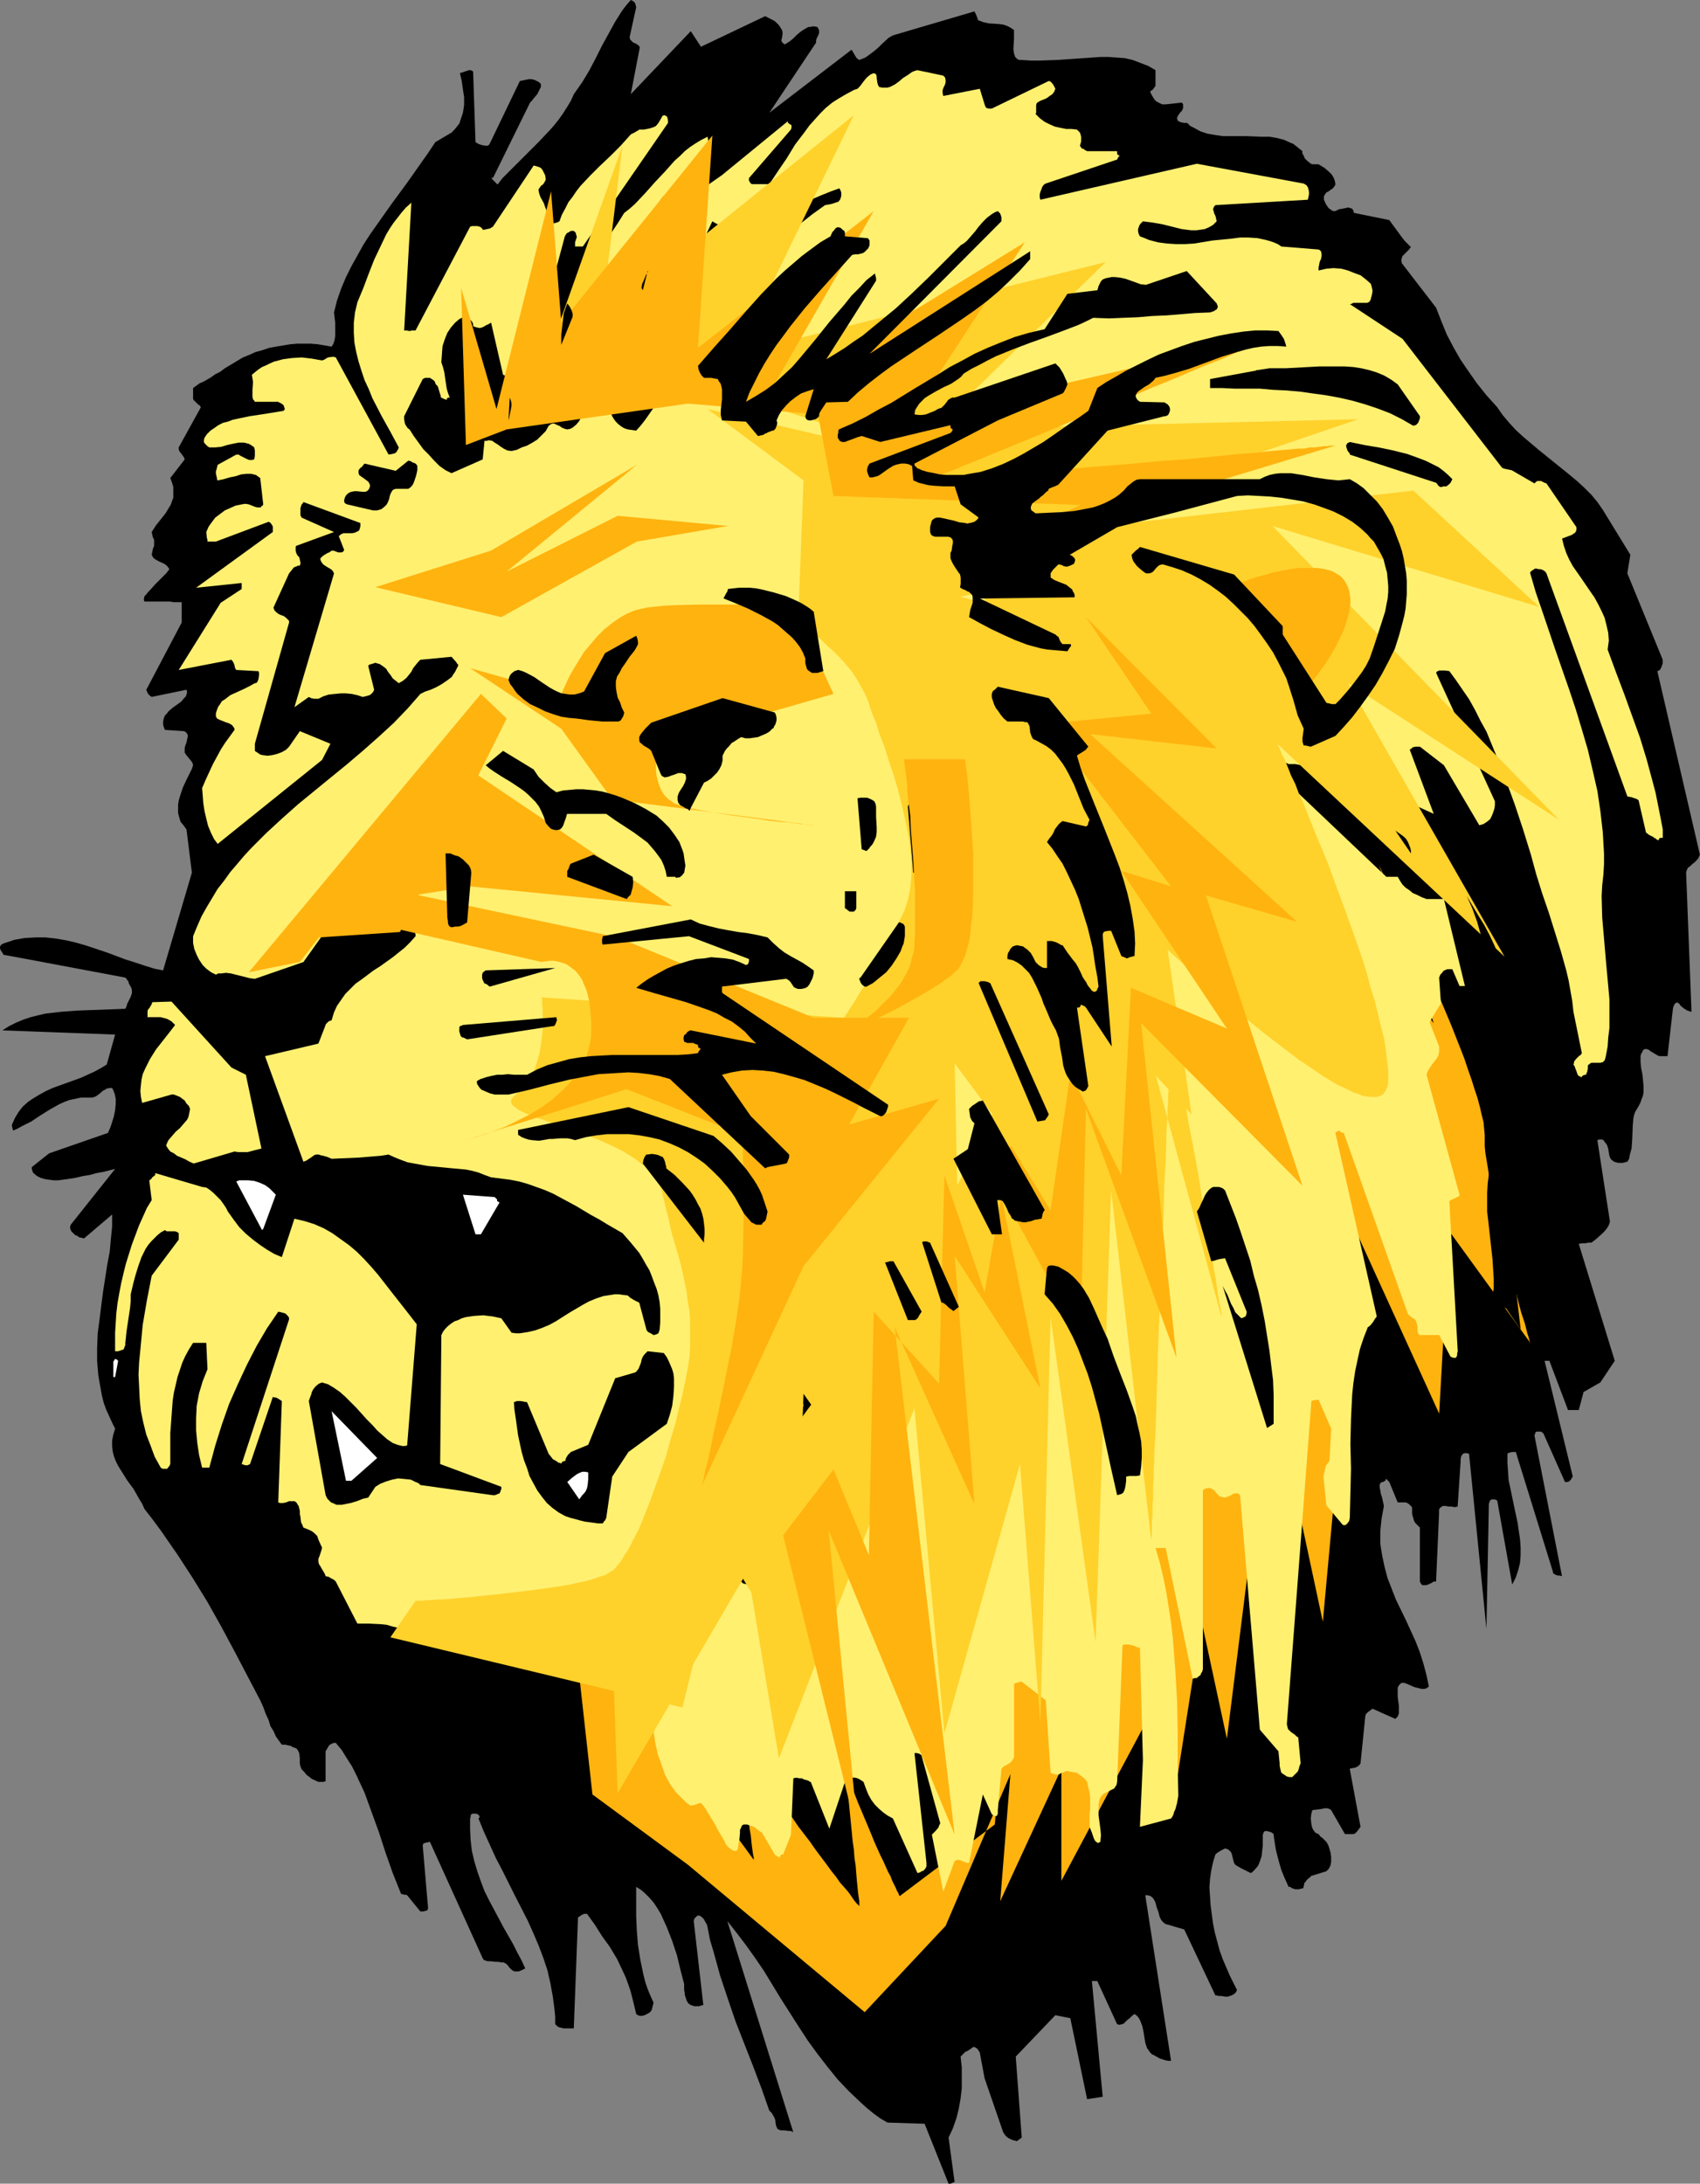 <?xml version="1.0" encoding="UTF-8" standalone="no"?>
<svg
   version="1.0"
   width="121.216mm"
   height="155.668mm"
   id="svg62"
   sodipodi:docname="Lion Roaring.wmf"
   xmlns:inkscape="http://www.inkscape.org/namespaces/inkscape"
   xmlns:sodipodi="http://sodipodi.sourceforge.net/DTD/sodipodi-0.dtd"
   xmlns="http://www.w3.org/2000/svg"
   xmlns:svg="http://www.w3.org/2000/svg">
  <rect width="100%" height="100%" fill="#808080" stroke="none"/>
  <sodipodi:namedview
     id="namedview62"
     pagecolor="#ffffff"
     bordercolor="#000000"
     borderopacity="0.25"
     inkscape:showpageshadow="2"
     inkscape:pageopacity="0.0"
     inkscape:pagecheckerboard="0"
     inkscape:deskcolor="#d1d1d1"
     inkscape:document-units="mm" />
  <defs
     id="defs1">
    <pattern
       id="WMFhbasepattern"
       patternUnits="userSpaceOnUse"
       width="6"
       height="6"
       x="0"
       y="0" />
  </defs>
  <path
     style="fill:#000000;fill-opacity:1;fill-rule:evenodd;stroke:none"
     d="m 38.946,162.076 h 2.909 2.101 1.939 l 0.808,0.162 h 0.808 0.646 0.485 0.323 v 0.162 5.333 l -9.534,18.098 0.162,0.485 0.323,0.646 0.485,0.485 0.485,0.323 9.373,-1.939 0.162,0.646 -0.162,0.646 -0.162,0.485 -0.485,0.485 -0.808,0.97 -1.131,0.808 -1.131,0.808 -1.131,0.97 -0.485,0.646 -0.485,0.485 -0.323,0.808 -0.162,0.808 v 0.162 0.646 l 0.162,0.646 0.323,0.808 5.01,0.323 0.485,0.162 0.323,0.323 0.323,0.485 v 0.646 l -0.162,0.646 -0.162,0.808 -0.323,0.808 -0.162,0.646 v 0.808 0.485 l 0.323,0.485 0.646,0.808 0.808,0.97 0.323,0.485 0.162,0.646 -0.323,0.97 -0.485,0.97 -0.97,1.939 -0.97,2.101 -0.808,2.424 -0.323,1.131 -0.162,1.131 v 1.131 1.131 l 0.323,1.131 0.323,1.131 0.808,0.97 0.808,1.131 1.454,11.635 -7.757,26.339 -2.424,-0.485 -2.586,-0.808 -2.424,-0.808 -2.586,-0.808 -5.171,-1.939 -5.333,-1.778 -2.747,-0.808 -2.747,-0.646 -2.747,-0.485 -2.909,-0.323 H 9.534 l -2.909,0.162 -2.747,0.485 -1.454,0.485 -1.454,0.485 -0.323,0.162 -0.323,0.162 -0.162,0.323 L 0,254.991 v 0.485 l 0.162,0.485 0.323,0.485 0.485,0.808 6.141,1.131 26.664,5.009 0.323,0.323 0.162,0.323 0.323,0.323 0.162,0.646 0.646,1.131 0.162,0.646 v 0.808 l -0.323,0.97 -0.485,0.97 -0.485,0.97 -0.162,0.646 -0.323,0.646 -4.202,0.162 -4.363,0.162 -4.363,0.162 -4.363,0.323 -4.202,0.485 -2.101,0.485 -1.939,0.485 -1.939,0.646 -1.939,0.808 -1.939,0.97 -1.778,1.131 30.381,1.131 -2.262,8.08 -1.616,0.97 -1.778,0.97 -1.778,0.808 -1.778,0.808 -7.595,2.747 -1.778,0.808 -1.778,0.97 -1.616,0.97 -1.454,0.97 -1.454,1.293 -1.131,1.454 -0.97,1.616 -0.808,1.778 v 0.162 0.323 l 0.162,0.646 0.162,0.485 1.131,-0.485 1.131,-0.646 2.586,-1.293 2.424,-1.616 2.586,-1.616 2.586,-1.454 1.454,-0.646 1.293,-0.485 1.616,-0.323 1.454,-0.323 h 1.454 1.616 l 0.97,-0.323 0.646,-0.485 0.646,-0.485 0.485,-0.485 0.646,-0.323 0.485,-0.323 0.808,-0.162 h 0.646 l 0.323,0.646 0.323,0.808 0.162,0.646 0.162,0.808 v 1.454 l -0.162,1.616 -0.323,1.616 -0.485,1.616 -0.485,1.454 -0.646,1.454 -15.837,5.494 -4.686,3.717 v 0.485 l 0.162,0.485 0.162,0.485 0.323,0.323 0.808,0.646 0.97,0.485 1.131,0.323 1.131,0.162 1.293,0.162 h 1.131 l 2.424,-0.323 2.101,-0.323 2.101,-0.485 1.939,-0.323 1.778,-0.485 1.778,-0.323 3.232,-0.808 -11.958,15.028 -0.162,0.485 v 0.485 l 0.162,0.485 0.162,0.323 0.646,0.646 0.323,0.323 0.323,0.162 v 0 h 0.162 l 0.646,0.485 0.808,0.162 0.485,0.162 7.595,-6.464 v 3.232 l -0.323,3.232 -0.323,3.555 -0.646,3.393 -1.131,7.272 -0.485,3.717 -0.485,3.878 -0.485,3.717 -0.162,3.878 v 3.717 l 0.323,3.717 0.323,1.939 0.323,1.778 0.323,1.778 0.485,1.939 0.646,1.778 0.808,1.778 0.808,1.778 0.808,1.616 -0.485,1.616 -0.323,1.616 v 1.454 l 0.162,1.454 0.323,1.293 0.485,1.293 0.646,1.293 0.808,1.293 1.616,2.585 1.778,2.424 1.454,2.585 0.808,1.293 0.646,1.454 2.262,2.909 2.262,3.07 4.363,6.302 4.202,6.464 3.878,6.302 3.717,6.625 3.555,6.625 6.949,13.25 0.808,1.778 0.646,1.778 0.808,1.778 0.485,1.616 0.808,1.293 0.646,1.454 0.808,1.131 0.808,1.131 h 0.97 l 0.646,0.162 0.808,0.162 0.485,0.323 0.485,0.162 0.485,0.162 0.323,0.323 0.162,0.323 0.323,0.646 0.162,1.293 v 1.454 l 0.162,0.808 0.323,0.808 0.646,0.646 0.646,0.808 0.646,0.485 0.808,0.646 1.778,0.808 h 0.162 0.485 0.646 l 0.646,-0.162 v -8.08 l 0.485,-0.808 0.485,-0.808 0.485,-0.323 0.323,-0.162 0.485,-0.162 h 0.485 l 1.616,1.939 1.293,2.101 1.454,2.262 1.131,2.262 1.131,2.424 1.131,2.424 1.939,5.333 1.939,5.333 1.778,5.494 1.939,5.494 2.262,5.656 h 0.323 l 0.323,0.162 v 0 h 0.162 0.323 l 0.485,0.162 3.555,4.363 h 0.808 l 0.646,-0.162 0.485,-0.162 v -0.162 l 0.162,-0.323 -1.454,-16.967 0.162,-0.485 0.323,-0.162 0.646,-0.162 0.808,-0.162 14.221,31.349 0.323,0.485 0.485,0.162 0.485,0.162 h 0.646 l 1.616,0.162 h 0.646 l 0.808,0.162 h 0.646 l 0.323,0.162 0.485,0.323 0.323,0.323 0.323,0.485 0.323,0.323 0.485,0.485 0.646,0.323 h 0.646 0.485 l 0.808,-0.323 0.97,-0.485 -0.97,-2.101 -1.131,-2.101 -1.131,-2.262 -1.293,-2.262 -1.293,-2.262 -1.293,-2.424 -2.586,-4.848 -1.293,-2.585 -0.97,-2.585 -0.97,-2.747 -0.808,-2.747 -0.646,-2.747 -0.323,-2.747 -0.162,-3.07 v -2.909 l 0.162,-0.485 v -0.323 l 0.162,-0.323 0.323,-0.162 h 0.323 0.646 l 0.485,0.162 0.323,0.323 0.162,0.485 -0.162,0.162 -0.162,0.162 1.454,3.555 1.616,3.555 1.616,3.555 1.778,3.393 3.394,6.787 3.394,6.625 1.454,3.232 1.454,3.393 1.293,3.393 1.131,3.393 0.808,3.555 0.646,3.555 0.485,3.717 0.162,1.778 v 1.939 l 0.485,0.485 0.485,0.323 0.646,0.162 0.646,0.162 h 2.747 l 1.131,-29.894 0.485,-0.323 0.485,-0.323 0.646,-0.323 h 0.808 l 2.101,2.909 1.939,3.07 2.101,2.909 1.939,3.232 1.616,3.393 0.808,1.778 0.646,1.778 0.646,1.939 0.485,1.939 0.485,1.939 0.485,2.101 0.485,0.323 0.485,0.162 h 0.646 l 0.646,-0.162 0.97,-0.485 0.485,-0.323 0.323,-0.323 v -0.162 l 0.162,-0.162 0.162,-0.646 0.162,-0.646 0.162,-0.646 -0.808,-1.778 -0.808,-1.939 -0.646,-1.939 -0.485,-1.939 -0.808,-3.878 -0.646,-4.04 -0.323,-4.04 -0.162,-3.878 v -4.04 -3.717 l 1.293,0.808 1.131,0.97 1.131,1.131 1.131,1.293 0.97,1.454 0.97,1.616 0.808,1.778 0.808,1.778 1.454,3.717 1.293,3.878 0.97,4.04 0.97,3.717 v 1.616 l 0.162,0.808 v 0.485 l 0.323,0.97 0.162,0.485 0.323,0.646 0.323,0.323 0.485,0.323 0.485,0.162 0.485,0.162 h 0.646 0.646 l 0.485,-0.162 0.646,-0.162 -2.586,-22.623 0.162,-0.646 0.323,-0.323 0.323,-0.323 0.162,-0.162 h 0.323 0.323 l 0.485,0.323 0.646,0.646 0.323,0.646 0.485,0.808 0.162,0.646 0.646,3.393 0.97,3.232 1.778,6.464 2.101,6.302 2.101,6.14 4.686,11.958 2.262,5.979 2.101,5.979 0.646,0.646 0.485,0.808 0.323,0.646 0.162,0.485 0.162,1.293 0.162,0.485 0.323,0.646 0.485,0.162 0.323,0.162 h 0.97 l 1.293,0.162 h 0.485 l 0.646,0.323 -17.776,-56.88 2.424,3.07 2.586,3.393 2.424,3.393 2.424,3.555 4.525,7.433 4.848,7.595 2.424,3.717 2.586,3.555 2.747,3.555 2.747,3.393 3.07,3.232 3.232,3.07 1.616,1.454 1.778,1.454 1.778,1.293 1.939,1.131 10.019,0.323 6.464,16.159 h 0.485 l 1.131,-0.485 -1.616,-11.958 1.131,-2.424 0.97,-2.747 0.646,-2.585 0.485,-2.747 0.323,-2.747 v -2.909 -2.747 l -0.323,-2.909 0.646,-0.646 0.646,-0.646 0.485,-0.162 0.485,-0.323 0.485,-0.323 0.646,-0.485 h 0.323 l 0.323,0.162 0.485,0.323 0.323,0.485 0.323,0.485 1.293,6.948 5.01,14.543 0.323,0.485 0.323,0.485 0.808,0.646 0.97,0.485 1.293,0.323 1.293,-0.97 -1.616,-21.815 10.666,-11.15 4.04,0.808 4.525,21.815 4.202,-0.646 -2.909,-31.187 h 1.454 l 5.333,11.635 0.646,0.162 0.646,-0.162 0.485,-0.162 0.485,-0.485 0.485,-0.485 0.646,-0.485 0.646,-0.646 0.646,-0.485 0.485,0.323 0.485,0.485 0.323,0.485 0.323,0.646 0.485,1.293 0.323,1.454 0.485,3.07 0.485,1.454 0.485,0.646 0.323,0.485 0.485,0.485 0.646,0.323 1.454,0.808 1.454,0.485 0.808,0.162 h 0.808 l -6.949,-44.599 h 0.646 l 0.646,0.162 0.485,0.323 0.323,0.323 0.323,0.485 0.323,0.646 0.323,1.293 0.485,1.293 0.323,1.293 0.323,0.646 0.323,0.485 0.485,0.485 0.485,0.323 5.01,1.454 8.403,17.775 h 0.323 l 0.646,0.162 h 0.646 l 0.97,0.162 h 0.808 l 0.97,-0.323 0.323,-0.162 0.485,-0.323 0.323,-0.323 0.323,-0.646 -0.97,-1.939 -0.97,-1.939 -0.97,-2.262 -0.97,-2.262 -0.808,-2.262 -0.646,-2.424 -0.646,-2.424 -0.485,-2.424 -0.323,-2.424 -0.323,-2.424 -0.162,-2.424 -0.162,-2.424 0.162,-2.262 0.323,-2.262 0.485,-2.262 0.646,-2.101 0.323,-0.323 0.485,-0.323 0.808,-0.485 0.97,-0.485 0.646,0.162 0.485,0.323 0.323,0.323 0.323,0.485 0.323,1.293 0.323,1.293 0.323,0.485 0.485,0.323 1.131,0.646 1.293,0.646 1.293,0.646 0.485,-0.323 0.485,-0.485 0.97,-1.131 0.485,-1.131 0.485,-1.454 0.162,-1.454 0.162,-1.454 v -2.909 l 0.162,-0.323 v -0.162 l 0.162,-0.323 0.323,-0.162 h 0.485 l 0.646,0.162 0.485,0.162 0.485,0.323 0.162,0.162 v 0.162 0 l 0.323,2.262 0.323,1.939 0.485,1.939 0.485,1.778 0.485,1.616 0.646,1.616 0.646,1.454 0.646,1.454 h 0.485 l 0.323,0.323 0.97,0.323 h 0.485 0.485 l 0.646,-0.162 0.646,-0.162 v -0.323 -0.162 l 0.162,-0.323 v -0.485 l 0.323,-0.323 0.323,-0.485 0.485,-0.485 0.646,-0.485 v -0.162 l 4.202,-1.293 0.323,-0.323 0.323,-0.323 0.485,-0.97 0.162,-0.97 v -1.293 l -0.162,-1.131 -0.323,-1.131 -0.323,-0.97 -0.485,-0.808 -0.485,-0.485 -0.485,-0.485 -0.646,-0.485 -0.485,-0.646 -0.485,-0.162 -0.485,-0.323 -0.323,-0.485 -0.323,-0.485 -0.162,-0.485 -0.162,-0.808 -0.162,-1.454 0.162,-1.293 0.162,-0.646 0.162,-0.323 1.293,-0.162 1.293,-0.162 0.646,-0.162 h 0.646 l 0.646,0.162 0.485,0.323 3.717,6.464 h 2.424 l 0.162,-0.162 h 0.162 l 0.485,-0.485 0.97,-1.293 -2.909,-15.674 0.808,-0.162 0.808,-0.162 0.808,-0.485 0.162,-0.162 0.323,-0.485 1.293,-12.766 0.162,-0.485 0.485,-0.485 0.646,-0.485 0.646,-0.485 6.141,2.747 0.323,-0.323 0.323,-0.323 0.323,-0.808 v -0.97 -1.131 l -0.162,-1.131 -0.162,-1.293 v -1.131 -1.293 l 0.323,-0.646 0.323,-0.323 0.323,-0.323 h 0.323 0.485 l 0.485,0.162 1.131,0.485 1.131,0.485 1.293,0.323 0.646,0.162 h 0.646 l 0.646,-0.162 0.646,-0.485 -0.646,-3.07 -0.808,-3.07 -0.97,-3.07 -1.131,-2.909 -2.586,-5.656 -2.747,-5.656 -1.131,-2.909 -1.131,-2.909 -0.808,-3.07 -0.646,-3.07 -0.485,-3.07 v -1.616 -1.778 l 0.162,-1.616 0.162,-1.616 0.323,-1.778 0.323,-1.778 -0.485,-2.262 -0.323,-0.97 -0.162,-0.97 -0.162,-0.808 v -0.646 l 0.162,-0.485 0.485,-0.323 h 0.323 l 0.162,-0.162 0.323,-0.162 0.162,-0.162 v -0.162 -0.162 h 0.162 l 0.323,0.323 0.162,0.162 0.323,0.323 2.262,5.494 h 0.808 0.97 0.323 l 0.485,0.162 0.485,0.323 0.485,0.485 0.162,0.162 0.162,0.323 v 0.808 0.808 l 0.162,0.646 0.162,0.485 0.162,0.646 0.323,0.646 0.646,0.646 0.646,0.646 v 14.543 l 0.162,0.323 0.162,0.323 0.162,0.162 0.162,0.162 h 0.646 0.485 l 0.808,-0.323 0.646,-0.323 0.485,-0.323 h 0.646 l 0.808,-18.26 v -0.646 -0.485 l 0.162,-0.323 0.323,-0.323 0.323,-0.162 0.162,-0.162 h 0.808 l 0.808,0.162 h 0.808 l 0.808,0.162 0.808,-0.162 0.808,-12.281 v -0.646 l 0.162,-0.646 0.323,-0.485 0.162,-0.162 0.323,-0.162 h 0.485 0.323 l 0.485,0.162 4.686,47.185 0.646,-33.288 v 0.162 -0.646 l 0.162,-0.323 0.162,-0.485 0.162,-0.162 0.323,-0.162 h 0.485 0.323 l 0.646,0.323 4.04,22.623 0.97,-1.939 0.646,-1.939 0.485,-1.939 0.162,-2.101 v -2.101 l -0.162,-2.262 -0.323,-2.101 -0.323,-2.262 -0.97,-4.525 -0.97,-4.686 -0.485,-2.262 -0.162,-2.424 -0.162,-2.262 v -2.424 0 l 0.162,-0.162 0.485,-0.162 0.646,-0.162 h 0.97 l 10.019,32.318 v 0.323 l 0.485,0.323 0.323,0.162 0.485,0.162 h 0.485 l 0.646,0.162 -7.434,-37.974 0.162,-0.162 v -0.162 -0.162 l 0.323,-0.485 h 0.323 0.485 0.485 l 0.646,0.485 5.818,13.089 h 0.646 l 0.485,-0.162 0.485,-0.485 0.162,-0.323 0.323,-0.485 -7.595,-31.187 h 1.293 l 5.01,13.25 h 2.909 l 1.293,-4.848 4.525,-2.585 3.878,-5.817 -9.696,-31.51 0.97,-0.162 h 0.808 l 0.808,-0.162 h 0.808 l 0.646,-0.485 0.808,-0.646 1.454,-1.293 0.646,-0.646 0.646,-0.808 0.485,-0.808 0.323,-0.97 -3.394,-21.976 0.485,-0.162 h 0.485 0.323 l 0.323,0.162 0.485,0.646 0.485,0.646 0.323,0.97 0.323,1.939 0.323,0.808 0.485,0.485 0.485,0.323 0.485,0.162 0.646,0.162 h 0.485 0.646 l 1.293,-0.323 0.485,-0.808 0.162,-0.97 0.485,-1.778 0.162,-2.101 0.162,-4.04 0.162,-1.939 0.162,-0.808 0.323,-0.97 0.485,-0.808 0.485,-0.808 0.485,-0.97 0.323,-0.97 0.323,-0.808 0.162,-0.97 v -1.616 l -0.162,-1.778 -0.162,-1.454 -0.323,-1.616 -0.162,-1.616 v -1.616 l 0.162,-0.646 0.323,-0.485 0.162,-0.485 0.323,-0.162 0.323,-0.162 h 0.162 l 0.646,0.162 0.646,0.485 0.808,0.485 0.808,0.485 0.646,0.323 h 2.262 l 1.454,-12.766 0.162,-0.646 0.323,-0.646 0.162,-0.162 0.323,-0.162 0.162,-0.162 0.162,0.162 0.485,0.323 0.162,0.323 0.323,0.323 0.808,0.646 0.808,0.485 0.485,0.162 0.646,0.162 -1.454,-37.489 0.162,-0.646 0.323,-0.646 0.646,-0.485 0.485,-0.485 0.646,-0.485 0.646,-0.646 0.485,-0.646 0.323,-0.808 -11.474,-49.447 0.485,-0.162 0.323,-0.323 0.162,-0.323 0.162,-0.323 0.323,-0.97 v -0.97 l -9.534,-23.269 0.808,-5.009 -6.141,-10.019 -1.293,-2.101 -1.454,-2.101 -1.616,-1.939 -1.939,-1.939 -1.939,-1.778 -1.939,-1.616 -4.202,-3.393 -4.202,-3.393 -4.202,-3.555 -1.939,-1.778 -1.778,-1.939 -1.778,-2.101 -1.454,-2.101 -2.909,-3.232 -2.586,-3.232 -2.262,-3.232 -2.101,-3.07 -1.939,-3.393 -1.778,-3.393 -1.454,-3.555 -1.454,-3.717 -9.211,-11.958 -0.162,-0.808 0.162,-0.646 0.162,-0.485 0.485,-0.485 0.808,-0.808 0.485,-0.485 0.485,-0.646 v 0 l -0.323,-0.323 -0.485,-0.485 -0.808,-0.808 -0.646,-0.808 -3.555,-4.848 -9.534,-1.939 -0.162,-0.646 -0.323,-0.485 -0.485,-0.162 -0.646,-0.162 -0.646,0.162 -0.808,0.162 -0.97,0.162 -0.97,0.485 h -0.646 l -0.485,-0.323 -0.485,-0.323 -0.323,-0.323 -0.646,-0.97 -0.485,-1.131 v -0.485 -0.485 l 0.323,-0.485 0.323,-0.485 0.646,-0.323 0.646,-0.485 0.485,-0.323 0.485,-0.646 0.162,-0.323 v -0.323 l -0.162,-0.808 -0.323,-0.808 -0.485,-0.808 -0.646,-0.646 -1.293,-1.131 -1.616,-0.97 h -0.485 -0.646 -0.646 l -0.162,-0.162 h -0.162 l -0.97,-0.808 -0.646,-0.646 -0.323,-0.808 -0.323,-0.485 v -0.646 l -0.808,-0.646 -0.808,-0.646 -0.808,-0.646 -0.808,-0.323 -1.778,-0.808 -1.939,-0.485 -1.939,-0.323 h -2.101 l -4.202,-0.162 h -4.202 -2.101 l -2.101,-0.323 -1.939,-0.323 -1.939,-0.646 -1.778,-0.97 -0.97,-0.485 -0.808,-0.808 h -0.323 -0.485 l -0.808,-0.162 -0.808,-0.323 -0.162,-0.323 -0.162,-0.323 0.162,-0.646 0.323,-0.485 0.323,-0.485 0.485,-0.485 0.323,-0.646 V 28.925 28.44 28.117 l -0.323,-0.485 -4.363,0.485 h -0.97 l -0.646,-0.323 -0.646,-0.323 -0.485,-0.323 -0.485,-0.646 -0.485,-0.808 -0.485,-0.97 0.162,-0.162 0.162,-0.162 0.485,-0.323 0.162,-0.323 0.162,-0.162 0.323,-0.485 v -0.485 -3.717 l -1.939,-1.131 -2.101,-0.808 -2.101,-0.808 -2.101,-0.485 -2.101,-0.162 -2.262,-0.162 h -2.262 l -2.262,0.162 -4.686,0.323 -4.686,0.323 -4.848,0.162 h -2.262 l -2.424,-0.162 h -0.646 l -0.485,-0.162 -0.323,-0.323 -0.323,-0.323 -0.162,-0.485 -0.162,-0.485 -0.162,-1.131 0.162,-2.747 V 9.211 8.08 l -0.485,-0.323 -0.485,-0.323 -0.97,-0.485 -0.97,-0.323 -1.293,-0.162 -2.586,-0.162 -1.454,-0.323 -1.293,-0.485 h -0.162 V 5.333 l -0.162,-0.485 -0.323,-0.808 -0.485,-0.97 -21.978,6.464 -1.131,0.646 -1.939,1.778 -0.97,0.97 -0.97,0.808 -1.293,0.97 -1.131,0.808 -1.616,0.646 -0.485,-0.323 -0.323,-0.323 -0.485,-0.808 -0.485,-0.808 -0.162,-0.323 -0.162,-0.162 -22.139,16.967 12.605,-18.906 v -0.646 l 0.162,-0.485 0.485,-0.97 0.162,-0.485 V 8.241 l -0.162,-0.485 -0.323,-0.485 -0.808,-0.162 h -0.485 l -0.646,0.162 h -0.485 l -1.131,0.646 -0.97,0.646 -0.97,0.808 -0.97,0.97 -0.97,0.808 -1.293,0.808 -0.323,-0.162 -0.162,-0.162 -0.323,-0.323 -0.162,-0.485 0.162,-0.485 0.162,-1.131 V 8.564 l -0.162,-0.485 -0.485,-0.808 -0.323,-0.485 -0.485,-0.485 -0.485,-0.485 -0.485,-0.323 -0.646,-0.323 -0.646,-0.323 -0.97,-0.485 -17.291,8.241 -2.747,-4.201 -16.16,16.967 2.424,-12.604 -0.162,-0.323 -0.323,-0.323 -0.808,-0.485 -0.485,-0.162 -0.485,-0.485 -0.323,-0.323 -0.162,-0.646 1.778,-8.08 -0.162,-0.646 -0.162,-0.485 L 170.651,0.323 170.004,0 l -1.131,1.293 -1.131,1.454 -1.939,3.07 -1.778,3.232 -1.778,3.232 -1.616,3.232 -1.778,3.393 -1.939,3.232 -1.131,1.616 -1.131,1.616 -0.808,1.778 -0.97,1.616 -1.131,1.778 -1.131,1.616 -1.293,1.616 -1.293,1.454 -2.909,3.07 -2.909,2.909 -1.454,1.454 -1.293,1.293 -2.747,2.747 -1.293,1.293 -1.131,1.454 v 0.162 h -0.162 -0.162 l -0.485,-0.485 -0.323,-0.323 -0.485,-0.485 -0.162,-0.323 v -0.162 h 0.162 l 0.162,0.162 10.019,-20.36 0.485,-0.485 0.485,-0.646 0.97,-1.131 0.323,-0.646 0.323,-0.646 0.323,-0.646 v -0.808 l -0.485,-0.485 -0.646,-0.323 -0.646,-0.323 -0.808,-0.162 h -0.646 l -0.808,0.162 -1.616,0.323 -8.242,17.129 -0.485,0.323 h -0.485 l -0.97,-0.162 -0.97,-0.323 -0.808,-0.485 -0.646,-19.068 -0.323,-0.162 -0.323,-0.162 h -0.485 l -0.485,0.162 -0.97,0.323 -0.485,0.162 -0.485,0.162 0.485,2.101 0.323,2.262 0.323,2.101 v 2.101 l -0.162,1.131 -0.162,0.97 -0.323,0.97 -0.323,0.97 -0.323,0.97 -0.646,0.808 -0.646,0.808 -0.808,0.808 -4.363,2.585 -1.939,2.909 -1.939,2.747 -3.878,5.494 -4.04,5.494 -3.878,5.494 -1.939,2.747 -1.778,2.747 -1.616,2.909 -1.616,2.909 -1.454,2.909 -1.293,3.07 -1.131,3.232 -0.808,3.232 0.323,2.747 v 1.131 1.293 1.131 l -0.162,1.131 -0.323,0.97 -0.485,0.808 -1.778,-0.323 -1.939,-0.323 -1.778,-0.162 h -1.939 -1.939 l -1.778,0.162 -1.939,0.323 -1.939,0.323 -1.778,0.323 -1.939,0.646 -1.778,0.485 -1.778,0.808 -1.616,0.646 -1.616,0.97 -1.616,0.97 -1.616,0.97 -1.293,0.97 -1.293,0.646 -1.131,0.808 -1.939,1.131 -1.131,0.485 -1.778,1.293 v 2.585 0.323 l 0.162,0.323 0.485,0.485 0.646,0.646 0.485,0.323 0.323,0.485 -5.979,10.827 v 0.485 l 0.162,0.485 0.97,1.293 0.323,0.485 0.162,0.485 -3.878,5.009 0.485,1.293 0.323,1.131 v 0.97 0.97 0.97 l -0.323,0.808 -0.323,0.97 -0.485,0.808 -0.97,1.616 -1.293,1.616 -0.646,0.808 -0.646,0.808 -1.131,1.778 0.162,0.808 0.162,0.646 0.323,0.646 v 1.616 l -0.323,0.808 -0.323,1.616 0.323,0.646 0.485,0.485 1.131,0.646 1.454,0.646 0.646,0.485 0.646,0.808 v 0.323 l -0.323,0.323 -0.323,0.485 -0.485,0.485 -0.646,0.646 -0.646,0.646 -1.293,1.293 -1.293,1.454 -0.646,0.646 -0.485,0.646 -0.485,0.485 -0.162,0.646 v 0.485 z"
     id="path1" />
  <path
     style="fill:#ffb30f;fill-opacity:1;fill-rule:evenodd;stroke:none"
     d="m 271.005,458.919 -4.04,-75.301 28.603,61.566 10.827,-65.444 14.706,17.613 2.747,-44.922 19.069,29.733 v -57.203 l 25.856,20.36 -20.362,-90.006 24.402,61.405 -13.413,-75.14 26.987,34.096 -14.706,-42.498 v 0.162 0 l 0.162,0.162 0.162,0.323 0.323,0.808 0.485,1.131 0.808,1.293 0.646,1.616 0.808,1.778 0.97,1.939 1.131,2.262 1.131,2.424 1.131,2.424 1.131,2.747 1.293,2.747 1.293,2.909 2.747,5.979 2.586,6.14 2.586,6.14 2.424,6.14 1.131,2.909 0.97,2.909 0.97,2.747 0.808,2.585 0.808,2.424 0.646,2.424 0.485,2.101 0.485,1.939 0.162,1.778 0.162,1.616 v 1.454 1.616 l 0.162,1.778 0.323,1.939 0.323,1.939 0.323,2.101 0.808,4.363 0.808,4.525 1.131,4.686 0.97,4.686 1.293,4.686 1.131,4.363 0.485,2.101 0.646,2.101 0.485,1.939 0.485,1.939 0.485,1.778 0.485,1.454 0.485,1.454 0.323,1.293 0.323,1.293 0.323,0.97 0.162,0.646 0.162,0.646 v 0.323 h 0.162 l -21.816,-30.056 -2.747,49.124 -21.816,-47.831 -9.534,103.903 -9.373,-43.791 v 0 0.485 0.485 l -0.162,0.808 v 1.131 l -0.162,1.293 v 1.293 l -0.162,1.616 -0.162,1.616 -0.162,1.939 -0.162,1.939 -0.162,2.101 -0.162,2.101 -0.162,2.424 -0.323,4.686 -0.485,5.009 -0.97,10.019 -0.485,4.848 -0.485,4.848 -0.162,2.101 -0.323,2.101 -0.162,2.101 -0.323,1.939 -0.162,1.778 -0.323,1.616 v 0.646 l -0.162,0.646 -0.162,1.131 -0.323,0.646 -0.323,0.323 -0.162,0.162 -0.162,-0.162 -0.323,-0.485 -0.162,-0.485 -0.323,-0.808 -0.162,-0.97 -0.323,-1.293 -0.162,-1.293 -0.162,-1.454 -0.162,-1.454 -0.485,-3.393 -0.646,-7.11 -0.323,-3.555 -0.162,-1.616 -0.162,-1.454 v -1.454 l -0.162,-1.293 v -1.131 l -0.162,-1.131 v -0.808 -0.485 l -0.162,-0.485 v 0 l -5.494,43.791 -6.787,-31.51 -6.626,42.337 -2.747,-25.855 -28.442,53.325 v -30.218 l -16.483,35.712 2.747,-34.257 -17.453,40.883 -21.816,23.269 -47.672,-39.751 -25.695,-18.906 -5.494,-49.447 48.965,67.06 v -0.162 -0.485 l -0.162,-0.646 -0.162,-1.131 -0.162,-1.131 -0.162,-1.454 -0.162,-1.616 -0.323,-1.778 -0.162,-1.939 -0.162,-1.939 -0.646,-4.363 -1.131,-9.049 -0.646,-4.363 -0.323,-2.101 -0.162,-1.939 -0.323,-1.778 -0.162,-1.778 -0.162,-1.454 -0.162,-1.293 -0.162,-1.131 -0.162,-0.808 -0.162,-0.646 v -0.162 h -0.162 v 0.323 l 0.162,0.323 v 0.323 0.646 0.485 l 0.323,1.454 0.323,1.454 0.646,1.616 0.646,1.778 0.808,1.778 0.97,1.939 1.131,2.101 1.131,2.101 1.293,2.101 1.293,2.101 2.909,4.525 3.07,4.525 3.07,4.525 3.232,4.201 1.454,2.101 1.454,1.939 1.454,1.939 1.293,1.778 1.293,1.616 1.131,1.616 1.293,1.454 0.97,1.131 0.808,1.131 0.646,0.97 0.646,0.808 0.485,0.485 0.323,0.323 v 0.162 -0.162 -0.485 -0.808 l -0.162,-1.131 -0.162,-1.131 -0.162,-1.616 -0.162,-1.616 -0.162,-1.939 -0.162,-2.101 -0.323,-2.101 -0.162,-2.262 -0.323,-2.262 -0.97,-9.857 -0.485,-4.686 -0.323,-2.262 -0.162,-2.262 -0.323,-2.101 -0.162,-1.939 -0.323,-1.778 -0.162,-1.454 -0.162,-1.293 -0.162,-1.131 -0.162,-0.808 -0.162,-0.646 -0.162,-0.162 v 0 0.323 0.162 0.808 1.131 l 0.162,1.131 0.162,1.454 0.323,1.293 0.323,1.616 0.485,1.454 1.131,3.393 1.131,3.555 1.454,3.717 3.07,7.272 1.454,3.555 1.454,3.232 0.808,1.616 0.646,1.454 0.646,1.454 0.646,1.131 0.485,1.293 0.485,0.97 0.485,0.97 0.323,0.808 0.323,0.485 0.162,0.485 0.162,0.323 h 0.162 l 25.533,-19.229 z"
     id="path2" />
  <path
     style="fill:#fff070;fill-opacity:1;fill-rule:evenodd;stroke:none"
     d="M 52.844,158.359 73.528,143.331 v -0.162 -0.485 -0.808 l -0.162,-0.323 -0.323,-0.485 -0.323,-0.323 -0.323,-0.162 -14.221,5.333 h -2.262 v -0.162 -0.323 l -0.162,-0.485 -0.162,-1.616 0.646,-1.454 0.808,-1.131 0.97,-1.293 1.293,-0.97 1.293,-0.97 1.454,-0.646 1.454,-0.646 1.616,-0.323 0.97,-0.162 0.97,0.162 0.808,0.323 0.808,0.323 0.646,0.162 h 0.646 0.323 l 0.162,-0.323 0.323,-0.162 0.162,-0.323 -0.808,-7.11 -0.485,-0.323 -0.646,-0.485 -0.646,-0.162 -0.646,-0.162 h -1.293 l -1.454,0.162 -1.454,0.485 -1.616,0.323 -1.616,0.485 -1.616,0.323 -0.162,-0.162 v -0.323 l -0.162,-0.646 -0.162,-0.808 v -0.485 l 0.162,-0.485 0.323,-1.293 5.01,-2.747 h 0.646 l 0.485,0.323 1.293,0.646 0.646,0.323 0.485,0.162 h 0.646 l 0.646,-0.162 0.162,-0.97 v -0.808 -0.646 l -0.162,-0.808 -0.646,-0.485 -0.808,-0.485 -0.646,-0.162 -0.646,-0.162 h -1.454 l -1.616,0.323 -1.454,0.323 -1.616,0.485 -1.616,0.162 h -1.616 l -0.485,-0.323 -0.485,-0.485 -0.323,-0.323 -0.162,-0.323 v -0.485 l 0.162,-0.646 0.646,-0.97 0.97,-0.97 0.97,-0.646 1.131,-0.808 1.293,-0.646 1.293,-0.323 1.293,-0.485 1.454,-0.323 3.07,-0.646 3.232,-0.485 3.07,-0.485 2.909,-0.485 0.323,-0.485 -0.162,-0.485 -0.162,-0.485 -0.323,-0.323 -0.808,-0.485 h -0.162 l -0.162,-0.162 h -6.302 l -0.162,-0.323 -0.323,-0.323 -0.162,-0.646 v -0.97 -0.97 l 0.162,-2.101 -0.162,-0.97 -0.162,-0.97 0.97,-0.808 0.808,-0.646 0.97,-0.646 1.131,-0.485 0.97,-0.485 1.131,-0.485 2.424,-0.646 2.424,-0.323 2.586,-0.162 2.747,0.323 2.747,0.485 0.485,-0.162 0.323,-0.162 0.485,-0.323 0.323,-0.162 1.131,-0.162 h 0.485 l 0.485,0.162 14.221,26.178 0.97,-0.162 0.646,-0.162 0.485,-0.323 0.162,-0.323 0.323,-0.485 0.162,-0.485 -1.131,-2.101 -1.131,-2.101 -2.424,-4.363 -2.424,-4.686 -0.97,-2.424 -1.131,-2.424 -0.808,-2.424 -0.808,-2.585 -0.646,-2.585 -0.485,-2.585 -0.162,-2.585 v -2.747 l 0.323,-2.747 0.646,-2.747 1.616,-3.878 1.454,-3.878 1.454,-3.717 1.616,-3.393 1.616,-3.393 0.97,-1.616 0.97,-1.454 1.131,-1.454 1.131,-1.454 1.131,-1.293 1.454,-1.293 -1.939,34.419 h 0.646 l 0.808,0.162 0.646,-0.162 h 0.97 l 14.706,-27.955 0.485,-0.162 h 0.485 0.97 l 0.646,0.162 0.323,0.162 0.323,0.323 0.162,0.323 h 0.485 l 0.646,-0.162 0.808,-0.162 0.808,-0.485 10.989,-16.482 0.646,0.162 0.485,0.162 0.485,0.162 0.485,0.323 0.323,0.485 0.323,0.646 0.323,0.646 0.162,0.808 v 0.485 l -0.162,0.323 -0.485,0.808 -0.646,0.485 -0.646,0.97 0.162,0.97 0.323,0.97 0.97,1.778 0.323,0.97 0.323,0.808 0.162,0.97 -0.162,0.485 -0.162,0.646 0.485,0.323 v 0 l 0.162,0.162 v 0.162 l 0.162,0.162 0.162,0.323 0.485,0.485 h 0.323 l 0.646,-0.162 0.646,-0.162 0.646,-0.323 0.646,-1.778 0.97,-1.778 0.808,-1.616 1.131,-1.454 0.97,-1.454 1.131,-1.454 2.586,-2.747 2.586,-2.585 2.909,-2.747 2.747,-2.747 2.747,-3.07 0.97,-0.485 0.808,-0.485 0.323,-0.162 0.162,-0.162 h 0.162 v 0 h 1.131 l 0.808,-0.162 0.808,-0.162 0.97,-0.323 0.323,-0.162 0.323,-0.162 0.646,-0.808 0.485,-0.808 0.646,-1.131 0.485,-0.162 0.323,0.162 0.323,0.162 0.162,0.323 0.162,0.808 v 0.646 L 157.076,66.414 h -2.101 v -0.485 -0.646 l 0.323,-0.97 0.162,-0.485 -0.162,-0.485 -0.162,-0.646 -0.485,-0.485 h -0.808 l -0.485,0.323 -0.646,0.323 -0.485,0.808 -9.373,34.904 -0.485,0.162 -0.485,0.162 -1.131,0.162 h -1.293 l -0.646,0.162 -0.646,0.323 -0.162,0.162 -0.162,0.323 -0.485,0.646 -0.485,0.323 -0.323,0.162 h -0.485 l -0.485,-0.162 -3.232,-14.058 -0.323,0.162 -0.485,0.323 -0.485,0.162 -0.485,0.323 -0.646,0.323 -0.646,0.162 -0.808,-0.162 -0.485,-0.162 -0.485,-0.162 v -0.646 l -0.323,-0.646 -0.323,-0.323 -0.323,-0.323 -0.485,-0.323 -0.646,-0.485 -1.616,0.808 -1.131,0.97 -1.131,1.293 -0.97,1.454 -0.646,1.616 -0.646,1.939 -0.162,2.101 -0.162,2.262 0.485,1.454 0.323,1.293 0.162,1.131 0.162,1.131 0.323,2.101 0.323,1.131 0.485,1.293 h -0.485 l -0.162,0.162 -0.162,0.162 v 0.162 l -0.162,0.162 -0.162,-0.162 -0.485,-0.162 -0.323,-0.162 -0.323,-0.162 -0.162,-0.162 v -0.323 l -0.162,-0.485 -0.162,-0.485 -0.323,-1.131 -0.162,-0.485 -0.485,-0.485 -0.162,-0.323 -0.162,-0.485 -0.323,-0.323 -0.485,-0.323 -0.485,-0.323 h -0.646 -0.646 l -0.646,0.323 -5.01,10.019 v 0.808 l 0.162,0.97 0.162,0.485 0.323,0.485 0.323,0.485 0.485,0.323 1.131,1.778 1.293,1.778 1.293,1.778 1.454,1.454 1.454,1.616 1.454,1.454 1.616,1.131 1.616,0.808 8.403,-3.717 0.485,-5.009 h 0.646 l 0.485,-0.162 0.97,0.162 0.646,0.485 0.808,0.485 0.646,0.485 0.97,0.646 0.97,0.485 1.131,0.162 1.454,-0.323 1.293,-0.646 1.454,-0.485 1.454,-0.808 1.293,-0.808 1.131,-1.131 1.131,-1.131 0.808,-1.454 0.646,-0.485 0.646,-0.162 0.485,0.162 0.646,0.323 0.485,0.162 0.646,0.485 0.808,0.323 0.646,0.162 0.808,-0.162 0.646,-0.323 0.97,-0.808 0.808,-0.97 0.646,-1.293 0.485,-1.131 0.646,-0.97 0.646,-0.97 0.808,-0.808 1.939,-12.927 0.485,-0.162 0.323,-0.162 0.808,-0.162 h 0.323 l 0.646,0.323 0.323,0.162 v 14.382 0.323 l 0.323,0.485 v 0.485 l 0.162,0.323 0.323,0.808 0.485,0.808 0.485,0.646 0.646,0.646 0.808,0.646 0.808,0.485 0.97,0.323 1.131,0.162 1.131,0.162 1.293,-1.454 1.131,-1.454 2.262,-3.232 2.262,-3.393 1.293,-1.454 1.454,-1.454 4.202,-6.948 4.525,-6.625 4.525,-6.625 4.686,-6.14 2.586,-3.07 2.586,-3.07 2.747,-2.747 2.747,-2.909 3.07,-2.585 3.07,-2.747 3.07,-2.424 3.394,-2.424 0.97,-0.162 0.808,-0.162 0.97,-0.323 0.97,-0.323 v -0.162 l 0.323,-0.323 0.323,-0.97 v -0.485 -0.485 l -0.162,-0.485 -0.323,-0.646 -2.262,0.808 -2.424,0.97 -2.262,0.97 -2.424,1.293 -2.262,1.293 -2.262,1.454 -2.262,1.616 -2.101,1.616 -2.101,1.778 -2.101,1.778 -1.939,1.939 -1.939,1.939 -1.778,2.101 -1.778,1.939 -1.616,2.101 -1.616,2.101 -0.323,0.323 -0.162,0.162 h -0.646 -0.646 l -0.646,-0.323 -0.646,-0.485 -0.323,-0.323 -0.485,-0.485 -0.323,-0.323 5.01,-13.897 -0.162,-0.323 -0.323,-0.323 -0.646,-0.323 -0.808,-0.485 -13.413,28.278 h -2.101 l 0.485,-2.747 0.808,-2.747 0.97,-2.909 0.808,-2.909 0.646,-2.747 0.162,-1.616 0.162,-1.293 V 69.323 l -0.162,-1.454 -0.162,-1.454 -0.485,-1.454 v -0.323 l -0.162,-0.162 -0.485,-0.323 -0.646,-0.323 -0.97,-0.162 h -0.97 l -0.97,0.323 -0.808,0.485 -0.485,0.485 -10.827,17.937 h -0.97 l -0.646,-0.162 -0.323,-0.162 -0.323,-0.323 -0.162,-0.323 -0.162,-0.485 -0.646,-1.616 -0.485,-1.616 -0.162,-1.616 v -1.616 l 0.162,-1.616 0.485,-1.454 0.485,-1.616 0.646,-1.616 0.808,-1.454 0.808,-1.616 1.778,-2.747 0.97,-1.454 0.97,-1.454 0.808,-1.293 0.808,-1.293 1.454,-1.131 1.454,-1.293 2.747,-2.909 2.586,-2.909 2.747,-2.909 2.586,-2.909 1.454,-1.293 1.293,-1.293 1.454,-1.131 1.454,-0.97 1.616,-0.97 1.616,-0.808 0.162,0.808 v 0.97 l -0.162,0.808 -0.162,0.97 -0.485,0.808 -0.485,0.808 -1.131,1.616 -1.454,1.616 -1.454,1.778 -1.616,1.616 -1.454,1.939 -1.778,0.97 -0.808,0.485 -0.646,0.485 -0.646,0.646 -0.485,0.646 -0.485,0.646 -0.162,0.808 0.162,0.646 0.162,0.323 0.162,0.323 0.323,0.323 0.485,0.162 0.485,0.323 h 0.808 l 14.544,-10.18 17.776,-14.543 v 0.485 l 0.323,0.162 0.162,0.162 0.323,0.162 0.162,0.162 v 0.323 0.323 l -0.162,0.485 -11.312,13.089 v 0.646 l 0.162,0.323 0.162,0.162 0.162,0.323 0.323,0.162 h 0.485 4.202 l 2.262,-3.393 2.424,-3.555 2.262,-3.717 2.586,-3.393 1.293,-1.778 1.454,-1.616 1.454,-1.616 1.454,-1.454 1.778,-1.454 1.778,-1.131 1.939,-1.131 2.101,-1.131 0.97,-0.323 0.646,-0.646 0.97,-1.293 0.646,-0.808 0.485,-0.485 0.808,-0.646 0.808,-0.323 0.485,0.162 0.162,0.162 0.162,0.485 v 0.485 l 0.162,1.131 0.162,0.646 0.323,0.646 0.808,0.162 h 0.646 0.808 l 0.646,-0.162 1.293,-0.646 1.131,-0.808 1.131,-0.97 1.293,-0.808 1.131,-0.808 0.808,-0.323 0.646,-0.162 6.949,1.454 0.323,0.323 0.162,0.162 0.162,0.646 v 0.646 l -0.162,0.646 -0.323,0.646 -0.323,0.808 v 0.808 l 0.162,0.808 9.858,-1.939 1.293,4.201 0.162,0.485 0.323,0.485 0.646,0.162 h 0.808 l 15.352,-7.433 0.485,0.162 0.323,0.323 0.485,0.646 0.485,0.97 -0.323,0.808 -0.485,0.646 -0.485,0.323 -1.131,0.808 -0.808,0.323 -0.808,0.323 -0.808,0.485 -0.162,0.162 -0.162,0.485 v 0.808 0.808 0.485 l -0.162,0.323 1.131,1.131 1.293,0.97 1.293,0.646 1.454,0.646 1.454,0.323 1.616,0.323 h 1.454 l 1.454,0.162 0.323,0.323 0.485,0.485 0.162,0.485 0.162,0.646 v 1.293 l -0.323,1.131 0.323,0.485 0.162,0.162 0.162,0.162 h 0.162 0.162 l 0.323,0.323 0.323,0.162 0.323,0.162 h 8.08 v 0.323 0.323 l 0.162,0.323 0.162,0.162 h 0.162 0.162 v 0.162 l -0.162,0.162 -0.162,0.162 -0.162,0.323 -0.162,0.323 -19.231,6.464 -0.323,0.162 -0.323,0.323 -0.323,0.485 -0.162,0.485 -0.323,0.808 -0.162,0.646 v 0.808 l 0.162,0.646 42.178,-9.695 28.765,5.333 0.323,0.162 0.485,0.323 0.323,0.485 0.162,0.485 0.162,0.808 v 0.646 l -0.162,0.808 -0.162,0.646 -24.887,1.454 v 0 l -0.323,0.323 -0.162,0.323 -0.162,0.485 0.162,0.485 0.162,0.646 0.323,0.646 0.162,0.646 0.162,0.808 -0.97,0.97 -1.131,0.646 -1.131,0.485 -1.131,0.162 -1.131,0.162 h -1.293 l -1.293,-0.162 -1.293,-0.162 -1.293,-0.323 -1.293,-0.323 -2.586,-0.646 -2.747,-0.485 -1.293,-0.162 -1.293,-0.162 -0.323,0.323 -0.323,0.323 -0.323,0.485 -0.162,0.485 -0.162,0.485 v 0.646 l 0.162,0.646 0.323,0.646 1.293,0.485 1.131,0.485 2.424,0.646 2.424,0.323 2.424,0.162 h 2.424 l 2.586,-0.162 4.848,-0.808 5.01,-0.485 2.424,-0.323 h 2.262 l 2.424,0.162 2.262,0.485 1.131,0.323 0.97,0.323 1.131,0.485 0.97,0.646 10.019,0.808 0.323,0.162 0.323,0.323 0.162,0.646 v 0.646 l -0.162,0.808 -0.323,0.646 -0.162,0.808 -0.162,0.808 v 0.808 l 2.101,-0.485 1.939,-0.162 2.101,0.162 1.778,0.485 1.616,0.646 1.778,0.646 1.454,1.131 1.293,1.131 0.162,0.485 0.162,0.646 0.162,0.808 -0.162,0.97 -0.162,0.646 -0.162,0.646 -0.162,0.323 -0.162,0.323 -0.646,0.323 h -0.646 -0.646 -1.616 -0.808 l -0.97,0.485 v -0.162 l 14.221,9.372 26.826,34.742 h 0.162 l 0.162,0.162 0.646,0.162 0.808,0.162 0.808,0.162 6.141,3.555 0.162,-0.162 0.323,-0.323 0.323,-0.162 h 0.97 l 0.97,0.485 0.485,0.162 8.08,11.796 v 0.808 l -0.323,0.646 -0.485,0.323 -0.485,0.323 -1.293,0.485 -1.293,0.485 0.485,1.939 0.646,1.939 0.808,1.778 0.97,1.778 2.262,3.232 2.424,3.555 1.131,1.616 0.97,1.778 0.97,1.939 0.808,1.778 0.485,1.939 0.485,2.101 0.162,2.101 -0.323,2.424 2.262,6.14 2.262,5.979 2.101,5.817 2.101,5.817 1.778,5.817 1.616,5.979 0.808,3.07 0.646,3.232 0.646,3.232 0.646,3.393 v 2.262 h -0.485 -0.162 l -0.323,0.162 v 0.162 l -0.162,0.162 v 0.162 h -0.162 l -0.162,-0.162 h -0.162 l -0.323,-0.323 -0.323,-0.162 h -0.162 v -0.162 l -0.646,-0.323 -0.646,-0.323 -0.808,-0.646 -1.939,-8.403 v -0.162 l -0.323,-0.323 -0.323,-0.162 -0.485,-0.162 -0.97,-0.323 -0.97,-0.162 v 0 l -21.816,-60.112 -0.323,-0.485 -0.485,-0.323 -0.323,-0.162 -0.485,-0.162 h -0.485 l -0.646,-0.162 h -0.323 l -0.485,0.323 -0.485,0.323 -0.323,0.323 v 0.323 l 1.454,5.009 1.778,5.171 3.555,10.503 3.717,10.665 1.778,5.332 1.616,5.333 1.616,5.494 1.293,5.494 1.293,5.656 0.808,5.494 0.646,5.656 0.162,2.909 0.162,2.747 v 2.909 l -0.162,2.747 -0.323,2.909 -0.162,2.909 0.162,5.817 0.485,5.656 0.485,5.656 0.485,5.333 0.485,5.332 v 2.585 2.585 2.585 l -0.323,2.585 -0.162,2.424 -0.485,2.585 -0.162,0.646 -0.162,0.485 -0.323,0.323 -0.162,0.162 -0.646,0.162 h -0.485 -1.293 -0.646 l -0.323,0.162 -0.323,0.323 h -0.162 l -0.162,0.323 v 0.646 l -0.162,0.97 -0.162,0.323 -0.162,0.485 h -0.323 l -0.323,0.162 h -0.162 l -0.162,0.162 -0.162,0.162 v 0.162 h -0.162 l -0.323,-0.162 -0.323,-0.162 -0.323,-0.323 -0.162,-0.485 -0.162,-0.485 -0.323,-0.808 -0.162,-0.485 -0.323,-0.485 0.162,-0.485 v -0.323 l 0.646,-0.808 0.646,-0.646 0.485,-0.323 0.323,-0.485 -2.262,-11.15 -0.323,-2.909 -0.97,-5.494 -0.646,-2.747 -1.454,-5.171 -1.616,-5.171 -1.616,-5.171 -1.778,-5.171 -1.616,-5.171 -1.454,-5.333 -2.101,-6.787 -2.262,-6.787 -2.424,-6.625 -2.586,-6.625 -2.586,-6.302 -1.616,-2.909 -1.454,-2.909 -1.616,-2.909 -1.778,-2.585 -1.778,-2.585 -1.778,-2.424 -1.131,-0.162 h -1.131 -0.485 l -0.323,0.162 -0.323,0.162 -0.162,0.323 15.837,34.58 v 1.131 l -0.162,0.97 -0.323,0.97 -0.323,0.808 -0.485,0.97 -0.808,0.646 -0.97,0.646 -1.131,0.323 -9.534,-16.159 -6.464,-5.009 h -1.131 l -0.808,0.162 -0.323,0.323 -0.485,0.323 6.464,17.29 -17.776,-8.08 -0.97,1.778 -0.646,0.808 -0.97,0.97 -1.293,-0.323 -1.131,-0.485 -1.131,-0.485 -0.97,-0.646 -2.101,-1.454 -1.939,-1.454 -1.939,-1.616 -1.131,-0.646 -1.131,-0.485 -1.293,-0.646 -1.293,-0.323 -1.616,-0.323 h -1.778 l -2.101,-0.97 -1.939,-1.131 -1.778,-1.131 -1.616,-1.293 -1.454,-1.293 -1.293,-1.293 -1.293,-1.454 -1.131,-1.454 -2.101,-3.07 -2.101,-3.07 -2.101,-3.232 -2.262,-3.232 -1.939,-1.454 -1.778,-1.293 -1.616,-1.454 -1.616,-1.293 -1.293,-1.616 -1.293,-1.454 -1.131,-1.778 -1.293,-1.939 h -2.747 v 0 l -0.162,0.323 -0.162,0.162 v 0.323 l -0.162,0.323 -0.162,0.646 4.363,5.332 4.202,5.333 4.202,5.171 3.878,5.332 3.878,5.333 1.778,2.747 1.778,2.909 1.778,2.909 1.454,3.07 1.454,3.232 1.454,3.232 v 0.162 l -0.162,0.485 -0.162,0.323 -0.323,0.162 -0.323,0.162 h -0.485 l -26.179,-19.229 -0.485,0.323 -0.323,0.323 -0.646,0.485 -0.485,0.646 v 0.485 l 0.162,0.323 0.485,0.646 0.646,0.323 0.808,0.485 0.97,0.162 0.808,0.323 0.646,0.485 0.485,0.323 -0.808,8.726 27.634,24.562 0.162,0.162 0.323,0.162 h 0.485 l 0.323,-0.162 0.323,-0.323 0.323,-0.485 0.485,-0.485 0.485,-0.323 0.646,-0.323 7.757,13.089 0.646,0.162 0.485,0.162 0.808,-0.162 0.97,-0.162 -15.029,-39.428 v -0.162 l 0.162,-0.162 0.323,-0.485 0.646,-0.323 h 0.485 l 0.485,-0.162 29.088,27.632 h 3.07 l 0.646,1.131 0.646,0.97 0.808,0.808 0.97,0.646 0.97,0.808 1.131,0.485 1.293,0.646 1.293,0.485 h 4.686 l 5.656,23.431 h -1.454 l -1.939,-4.525 h -0.646 -0.646 l -0.485,0.162 -0.323,0.162 -0.323,0.162 -0.323,0.485 -0.485,0.485 -0.323,0.808 0.485,6.948 -3.07,5.009 2.586,6.625 v 0.646 0.646 l -0.162,0.97 -0.485,0.97 -0.646,0.808 -0.646,0.808 -0.646,0.97 -0.485,0.808 -0.323,0.97 8.888,32.318 v 0.323 l -0.323,0.162 -0.646,0.323 -0.97,0.485 -0.485,0.162 -0.323,0.323 2.262,40.398 -0.162,0.646 v 0.485 l -0.162,0.323 -0.162,0.323 h -0.323 -0.323 l -0.485,-0.162 -0.323,-0.162 -3.07,-5.817 h -5.333 l -0.323,-0.485 -0.162,-0.485 v -0.97 -0.323 l -0.162,-0.646 -0.162,-0.646 -0.323,-0.646 -0.323,-0.162 -0.485,-0.323 -0.646,-0.485 -0.485,-0.485 -17.291,-48.801 h -0.323 l -0.162,-0.162 h -0.323 l -0.162,-0.162 v -0.162 l -0.162,-0.162 v 0 l -0.485,0.162 -0.323,0.162 -0.323,0.323 11.15,49.447 -0.485,0.646 -0.485,0.808 -0.646,0.808 -0.323,0.323 -0.485,0.323 -1.131,2.909 -0.97,2.909 -0.646,2.909 -0.646,3.07 -0.485,3.232 -0.323,3.07 -0.323,6.625 -0.162,6.625 0.162,6.787 -0.162,6.625 -0.162,6.625 -0.162,0.808 -0.485,0.646 -0.323,0.323 -0.323,0.162 h -0.485 l -0.323,-0.323 -4.202,-5.009 v 0.162 l -0.162,-1.616 -0.162,-1.616 -0.323,-3.232 -0.162,-1.454 0.323,-1.454 0.323,-1.454 0.485,-0.646 0.485,-0.646 0.485,-8.726 -3.394,-7.756 h -0.323 l -1.293,0.162 -0.323,0.162 -6.626,87.098 0.162,0.646 0.162,0.646 0.485,0.485 0.323,0.323 0.97,0.646 0.485,0.485 0.485,0.323 0.646,6.948 -0.323,0.808 -0.162,0.646 -0.162,0.485 -0.162,0.323 -0.646,0.646 -0.323,0.323 -0.485,0.485 h -0.808 l -0.646,-0.162 -0.485,-0.323 -0.485,-0.323 -0.485,-0.323 -0.162,-0.485 -0.162,-0.646 -0.162,-0.808 v -0.646 l -0.162,-1.616 -0.162,-1.616 -5.01,-5.817 -5.333,-63.182 v 0 l -0.323,-0.323 -0.323,-0.162 h -0.485 -0.485 l -1.131,0.646 -1.293,0.485 -0.808,-0.162 -0.646,-0.162 -0.323,-0.323 -0.485,-0.485 -0.646,-0.808 -0.485,-0.323 -0.646,-0.323 h -0.485 l -0.646,0.162 -0.485,0.162 -0.162,0.162 -0.162,0.162 v 48.154 l -0.162,0.646 -0.323,0.485 -0.162,0.485 -0.485,0.323 -0.323,0.323 -0.323,0.162 h -0.485 l -0.485,0.162 -7.272,-35.227 h -2.747 l 1.131,3.878 0.97,4.04 0.808,4.04 0.646,4.04 0.646,4.201 0.485,4.201 0.323,4.201 0.323,4.201 0.485,8.564 0.162,8.564 v 8.403 l 0.162,8.403 -0.323,1.939 -0.485,1.778 -0.323,0.646 -0.162,0.646 -0.323,0.646 -0.323,0.485 -8.403,2.262 0.808,-17.937 -0.808,-30.379 h -0.485 l -0.485,-0.162 -0.646,-0.323 -0.646,-0.162 -0.646,-0.162 h -0.646 -0.646 l -0.485,0.162 -1.454,36.843 -0.162,0.808 -0.323,0.485 -0.323,0.485 -0.646,0.323 -1.293,0.646 -0.646,0.323 -0.485,0.323 -0.485,0.646 -0.323,0.485 -0.323,1.454 v 1.454 1.616 l 0.485,3.555 0.162,1.778 -0.162,1.778 -0.323,0.162 -0.323,0.162 -0.485,-0.323 -0.323,-0.323 -0.323,-0.646 -0.485,-1.454 -0.646,-1.616 v -3.232 l 0.162,-1.616 v -1.454 -1.454 l -0.162,-1.454 -0.323,-1.293 -0.323,-1.616 -0.646,-0.808 -0.97,-0.808 -0.485,-0.323 -0.646,-0.485 -0.808,-0.162 -0.97,-0.162 -0.646,-0.162 h -0.646 l -0.485,0.323 -0.646,0.162 -0.485,0.323 -0.808,0.162 -0.646,-0.162 -0.485,-0.162 -0.485,-0.162 -1.293,-19.553 -6.464,-5.009 h -0.323 l -0.646,0.162 -0.646,0.162 -0.323,0.162 -0.162,0.323 v 19.229 0.162 l -0.162,0.485 -0.323,0.485 -0.323,0.485 -0.485,0.323 -0.485,0.323 -0.646,0.323 -0.485,0.323 -0.485,0.485 -0.97,11.15 v 0.97 l -0.162,0.323 v 0.162 l -0.323,0.162 h -0.323 l -0.323,-0.162 -0.485,-0.323 -2.424,-5.332 -3.717,18.421 h -0.485 l -0.97,-0.323 -0.323,-0.162 -0.485,-0.162 -0.485,-0.162 h -0.485 l -0.646,0.323 -3.07,8.241 -3.07,-15.351 0.162,-0.162 0.162,-0.162 0.646,-0.646 0.808,-0.97 0.162,-0.485 0.323,-0.646 -5.01,-18.098 v 0.162 -0.323 l -0.162,-0.162 -0.485,-0.323 -0.646,-0.162 h -0.646 l 3.232,29.571 v 0.97 l -0.162,0.323 -0.323,0.485 -0.323,0.323 -0.485,0.162 -0.485,0.323 -0.646,0.162 -6.626,-14.705 -1.454,-0.808 -1.131,-0.808 -1.131,-0.97 -1.131,-1.131 -0.97,-1.293 -0.808,-1.454 -0.646,-1.616 -0.646,-1.778 -0.485,-0.323 -0.485,-0.323 -0.646,-0.323 -0.646,-0.162 h -0.646 l -0.646,-0.162 -0.485,0.162 -0.646,0.162 -4.525,13.574 -5.01,-12.604 h -0.162 l -0.485,-0.323 -0.485,-0.162 -0.646,-0.162 -0.646,-0.323 h -0.646 l -0.808,-0.162 -0.808,0.162 -0.646,15.19 -2.101,5.333 h -0.485 l -0.162,0.162 -0.162,0.323 v 0.162 l -0.162,0.162 h -0.162 l -0.485,-0.323 -0.323,-0.162 -0.323,-0.323 -3.394,-5.817 -0.485,-0.323 -0.485,-0.323 -0.97,-0.808 -0.646,-0.323 -0.646,-0.162 -0.808,-0.323 h -0.97 l -0.485,0.323 -0.162,0.485 -0.323,0.646 v 0.808 l -0.162,1.778 -0.162,0.808 -0.162,0.808 v 0.485 l -0.162,0.485 -0.162,0.323 -0.162,0.162 h -0.323 -0.323 l -0.646,-0.323 -0.646,-0.485 -0.646,-0.646 -0.323,-0.485 -0.162,-0.162 v -0.323 l -0.97,-1.616 -0.97,-1.616 -0.808,-1.616 -0.808,-1.293 -0.808,-1.293 -0.646,-1.131 -0.646,-0.97 -0.808,-0.97 -0.646,0.162 -1.454,0.485 h -0.485 l -0.162,0.162 -1.131,-0.808 -0.97,-0.97 -0.97,-0.97 -0.97,-0.97 -0.808,-1.131 -0.808,-1.131 -1.293,-2.424 -0.97,-2.747 -0.97,-2.747 -0.646,-2.909 -0.485,-2.909 0.485,-1.616 0.485,-1.616 0.646,-3.07 0.323,-3.07 0.162,-3.07 v -2.747 -2.747 l 0.162,-2.585 0.162,-2.424 -4.363,-4.686 0.162,-1.131 0.485,-0.97 0.646,-0.808 0.97,-0.808 0.97,-0.808 1.131,-0.485 1.293,-0.485 1.293,-0.162 0.485,0.162 0.323,0.323 0.323,0.323 0.162,0.485 0.323,0.485 0.323,0.646 0.323,0.646 0.485,0.808 0.323,0.162 h 0.323 0.808 0.808 l 0.808,-0.162 0.323,-0.162 0.323,-0.162 0.323,-0.485 0.162,-0.323 0.162,-0.646 0.162,-0.485 0.485,-1.131 4.525,-2.101 0.646,-0.808 0.162,-0.646 0.162,-0.646 -0.162,-0.808 v -1.616 -0.646 l 0.323,-0.646 0.485,-0.97 0.808,-0.808 0.323,-0.485 0.646,-0.485 0.646,-0.323 0.646,-0.323 0.485,0.646 0.323,0.808 0.323,0.808 0.485,1.131 0.485,0.485 0.646,0.162 0.646,0.162 h 0.808 1.454 l 0.808,0.162 0.808,0.323 0.485,0.97 0.646,0.97 0.323,0.485 0.485,0.485 0.485,0.485 0.97,0.323 0.646,-0.323 0.485,-0.485 0.646,-0.97 0.323,-0.485 0.323,-1.293 0.323,-0.646 -2.747,-24.077 v 0 l 0.485,-0.485 0.646,-0.485 0.646,-0.323 h 0.485 0.485 l 3.394,3.232 h 0.97 l 0.97,-0.323 0.97,-0.162 h 0.485 0.162 6.141 l -4.686,-17.613 1.616,-0.97 1.778,-0.97 0.808,-0.485 0.808,-0.808 0.485,-0.97 0.323,-0.646 0.323,-0.808 -0.162,-1.131 -0.162,-1.293 -0.485,-2.747 -0.162,-1.454 0.162,-1.454 0.323,-1.454 0.323,-0.808 0.323,-0.808 6.464,-4.363 v -0.646 l -0.162,-0.485 -0.323,-0.646 -0.485,-0.485 -0.485,-0.646 -0.485,-0.323 -0.646,-0.323 -0.646,-0.162 -0.323,0.162 -0.323,0.162 -0.646,0.485 -0.646,0.808 -0.97,0.646 -4.202,1.939 -2.424,5.656 -1.131,0.485 -1.131,0.485 -0.646,0.323 -0.323,0.485 -0.323,0.646 -0.323,0.97 0.162,0.485 v 0.485 l 0.162,0.808 v 0.808 0.485 l 0.162,0.485 -0.162,0.485 -0.323,0.485 -0.485,0.323 -0.808,0.323 -1.454,0.97 -0.646,0.485 -0.646,0.808 v 0.808 l -0.485,0.808 -0.162,0.323 -0.323,0.323 -0.485,0.323 -0.485,0.162 -0.485,0.323 h -0.323 l -0.808,-0.162 -0.97,-0.162 -0.646,-0.162 -0.646,-0.162 -2.262,4.525 -0.162,0.323 -0.323,0.162 -0.808,0.323 -0.97,0.323 -0.323,0.323 -0.323,0.323 v 5.817 l -0.485,0.485 -0.323,0.323 -0.162,0.485 -0.162,0.485 v 1.293 l 0.323,1.131 0.162,1.131 0.323,1.131 v 1.293 l -0.162,0.646 -0.162,0.485 -3.717,1.939 -2.101,4.525 -0.646,0.646 -0.646,0.485 -0.646,0.323 -0.808,0.323 -1.454,0.162 h -1.454 l -0.97,0.646 -0.646,0.485 -0.485,0.808 -0.323,0.808 -0.162,0.808 v 0.808 l 0.162,0.97 0.162,0.97 0.485,1.939 0.646,2.101 0.323,1.939 0.162,0.97 -0.162,0.97 -4.202,-12.281 -0.646,-0.323 h -0.808 -0.485 l -0.646,0.162 -0.646,0.162 -0.646,0.323 -1.131,0.808 -1.131,0.97 -1.131,0.97 -1.131,0.646 -0.646,0.323 -0.646,0.162 -4.202,7.272 -0.646,0.485 -0.808,0.323 -0.97,0.162 h -0.485 l -0.646,0.162 -5.656,11.311 -0.485,0.162 -0.323,0.162 h -0.646 l -0.323,-0.162 -0.485,-0.323 -0.323,-0.485 -0.646,-0.808 -0.485,-0.323 -22.786,8.08 -0.808,-0.162 -0.646,-0.162 -0.808,-0.162 -0.646,-0.323 -1.131,-0.97 -1.131,-0.97 -1.131,-1.131 -0.808,-1.293 -0.97,-1.131 -0.808,-0.97 -13.09,-1.778 -0.323,0.323 -0.162,0.162 -0.808,0.485 -1.131,0.323 -0.97,0.485 -1.616,-0.646 -1.454,-0.323 -1.616,-0.485 -1.454,-0.162 -3.232,-0.162 H 96.314 l -5.818,-11.311 -0.485,-0.485 -0.646,-0.323 -0.808,-0.485 -0.808,-0.162 -0.162,-0.485 -0.162,-0.323 -0.485,-0.808 -0.646,-1.131 -0.323,-0.485 -0.162,-0.646 v -0.808 l 0.323,-0.808 0.323,-0.97 0.162,-0.485 0.162,-0.646 v 0 -0.162 l -0.323,-0.646 -0.646,-1.454 -0.162,-0.485 -0.162,-0.485 -0.485,-0.485 -0.323,-0.323 -0.646,-0.485 -0.646,-0.323 -1.616,-0.646 -0.323,-0.808 -0.323,-0.646 -0.162,-1.454 -0.162,-0.808 v -0.808 l -0.162,-0.646 -0.162,-0.646 -0.323,-0.485 -0.162,-0.323 -0.323,-0.323 -0.323,-0.162 h -0.646 -0.808 l -0.808,0.323 -0.808,0.162 h -0.808 l -0.485,-0.162 0.97,-27.309 -0.485,-0.323 -0.485,-0.323 -0.646,-0.323 h -0.485 l -0.323,-0.162 v 0 l -6.141,18.098 -0.323,0.162 -0.323,0.162 h -0.646 l -0.485,-0.162 -0.485,-0.162 12.766,-38.943 v -0.485 l -0.323,-0.485 -0.323,-0.323 -0.323,-0.323 -1.131,-0.323 -0.808,-0.162 -3.07,4.525 -2.747,4.686 -2.586,5.009 -2.424,5.171 -2.424,5.494 -1.939,5.494 -1.778,5.656 -1.616,5.979 h -1.939 l -0.808,-3.393 -0.485,-3.232 -0.323,-3.393 V 382.163 l 0.162,-3.393 0.646,-3.393 0.485,-1.616 0.485,-1.616 0.646,-1.616 0.646,-1.616 -0.323,-7.11 h -3.555 l -1.131,1.778 -0.97,1.778 -0.808,1.778 -0.646,1.939 -0.646,1.939 -0.485,2.101 -0.485,2.101 -0.323,2.101 -0.323,4.363 -0.323,4.363 v 4.201 4.201 l -0.323,0.646 -0.323,0.323 -0.162,0.323 H 44.763 44.279 43.794 l -0.485,-0.323 -1.616,-2.909 -1.131,-3.07 -1.131,-2.909 -0.808,-3.232 -0.646,-3.07 -0.323,-3.232 -0.162,-3.393 -0.162,-3.232 0.162,-3.393 0.323,-3.232 0.323,-3.393 0.323,-3.393 1.131,-6.625 1.293,-6.625 v 0 l 7.272,-9.695 v -1.778 l -0.485,-0.323 -0.485,-0.162 h -0.808 -0.97 -0.485 l -0.485,-0.323 -1.131,0.646 -0.97,0.808 -0.808,0.808 -0.808,0.808 -0.808,0.97 -0.646,0.97 -1.131,2.262 -0.808,2.262 -0.808,2.585 -0.646,2.424 -0.646,2.747 v 1.778 l -0.162,1.778 -0.485,3.232 -0.485,3.232 -0.162,1.616 -0.162,1.454 v 0.646 l -0.162,0.323 -0.162,0.485 -0.162,0.323 -0.485,0.162 -0.485,0.162 -0.485,0.162 h -0.808 v -2.424 -2.585 l 0.323,-5.171 0.323,-2.747 0.485,-2.747 0.485,-2.585 0.646,-2.747 0.646,-2.585 0.808,-2.585 0.808,-2.585 0.97,-2.585 0.97,-2.585 2.101,-4.686 1.293,-2.101 -0.646,-5.333 0.485,-0.323 0.323,-0.485 0.646,-0.485 0.162,-0.162 v -0.485 l 12.605,3.717 1.131,0.162 0.97,0.646 0.97,0.808 0.97,0.97 0.97,0.97 0.808,1.131 0.646,0.97 0.485,0.97 1.616,2.262 1.454,1.939 1.778,1.778 1.939,1.616 1.939,1.454 1.939,1.293 1.939,1.131 1.939,0.808 3.394,-10.342 2.747,0.646 2.586,0.808 2.586,1.131 2.262,1.293 2.262,1.616 2.262,1.616 2.101,1.778 1.939,1.939 1.939,2.101 1.939,2.262 3.394,4.363 1.778,2.262 1.778,2.262 3.394,4.363 -2.586,32.641 -0.646,0.162 h -0.646 l -0.646,-0.162 -0.646,-0.162 -1.293,-0.485 -1.454,-0.97 -1.293,-1.131 -1.454,-1.293 -1.293,-1.454 -1.454,-1.454 -2.909,-3.232 -1.454,-1.454 -1.454,-1.454 -1.454,-1.293 -1.616,-1.131 -1.616,-0.97 -1.616,-0.485 -0.808,0.323 -0.646,0.485 -0.485,0.485 -0.485,0.646 -0.323,0.646 -0.162,0.646 -0.323,0.808 -0.323,0.97 4.525,25.37 v 0 l 0.485,0.97 0.485,0.485 0.485,0.485 0.808,0.323 0.646,0.323 h 0.646 0.808 l 0.808,-0.162 1.616,-0.323 1.616,-0.485 1.616,-0.646 1.454,-0.323 0.97,-1.454 0.97,-1.454 1.293,-0.808 1.616,-0.646 1.616,-0.485 1.616,-0.323 1.778,0.162 1.616,0.162 1.293,0.646 0.808,0.323 0.485,0.485 19.554,2.747 v 0 h 0.485 l 0.485,-0.162 0.323,-0.162 0.485,-0.162 0.162,-0.323 0.162,-0.485 0.162,-0.323 v -0.646 l -16.483,-6.14 0.323,-34.742 0.485,-0.97 0.646,-0.808 0.646,-0.646 0.808,-0.646 0.97,-0.646 0.97,-0.323 0.97,-0.485 1.131,-0.323 1.131,-0.162 1.131,-0.162 2.424,-0.162 2.586,0.323 2.262,0.485 2.747,3.878 1.131,0.162 h 1.131 l 2.101,-0.323 2.101,-0.485 1.778,-0.646 1.939,-0.808 1.778,-0.97 3.555,-2.262 3.555,-2.101 1.778,-0.97 1.939,-0.808 1.939,-0.646 2.101,-0.323 0.97,-0.162 h 1.131 l 1.131,0.162 1.293,0.162 0.485,0.485 0.485,0.323 0.808,0.485 0.646,0.323 0.646,0.323 1.939,7.272 0.162,0.323 0.323,0.323 0.646,0.323 0.808,0.485 0.646,-0.162 0.646,-0.323 0.162,-0.485 0.162,-0.485 0.162,-1.939 v -1.778 -1.939 l -0.162,-1.778 -0.323,-1.778 -0.485,-1.778 -0.646,-1.616 -0.646,-1.778 -0.646,-1.616 -0.97,-1.616 -0.808,-1.454 -0.97,-1.616 -2.262,-2.747 -2.262,-2.585 -4.202,-2.424 -2.101,-1.293 -2.101,-1.131 -4.04,-2.424 -4.202,-2.262 -2.101,-1.131 -2.262,-0.97 -2.262,-0.808 -2.262,-0.808 -2.262,-0.646 -2.424,-0.485 -2.586,-0.323 -2.586,-0.323 -1.778,-0.646 -1.616,-0.646 -1.778,-0.485 -1.616,-0.323 -3.555,-0.323 -3.394,-0.323 -3.394,-0.323 -3.555,-0.646 -1.778,-0.323 -1.778,-0.646 -1.616,-0.646 -1.778,-0.808 -2.101,0.323 -1.939,0.162 -3.878,0.323 -3.717,0.162 -3.717,0.162 -1.131,-0.485 -1.131,-0.323 -0.808,-0.162 -0.323,-0.162 H 85.81 85.164 l -0.485,0.162 -0.646,0.485 -0.485,0.323 -0.485,0.323 -0.485,0.323 -0.808,0.323 -10.342,-28.44 14.382,-3.393 1.939,-5.009 v -0.162 l 0.323,-0.323 0.485,-0.485 0.808,-0.323 0.646,-2.101 0.808,-1.778 1.131,-1.616 1.131,-1.616 1.293,-1.293 1.454,-1.454 1.616,-1.131 3.232,-2.424 1.778,-1.131 3.394,-2.424 1.616,-1.293 1.616,-1.293 1.454,-1.454 1.454,-1.616 v -0.485 l -0.162,-0.485 -0.162,-0.323 -0.323,-0.323 -0.808,-0.808 -0.485,-0.646 -0.323,-0.646 -21.978,2.262 -5.979,8.403 -13.09,4.525 -1.293,-0.162 -1.293,-0.323 -1.293,-0.323 -1.293,-0.323 -1.293,-0.323 -1.293,-0.162 -1.293,0.162 h -0.808 l -0.646,0.323 -1.293,-0.646 -1.293,-0.97 -0.97,-0.97 -0.97,-1.454 -0.646,-1.293 -0.646,-1.616 -0.323,-1.616 v -1.778 l 1.131,-2.747 1.131,-2.585 1.454,-2.585 1.454,-2.424 1.454,-2.424 1.778,-2.262 1.616,-2.262 1.939,-2.262 1.778,-2.101 1.939,-2.101 4.04,-4.04 4.202,-3.878 4.363,-3.878 8.888,-7.272 4.363,-3.555 4.363,-3.717 4.202,-3.717 4.04,-3.717 3.717,-3.878 3.394,-3.878 1.293,-0.646 1.454,-0.485 1.454,-0.646 1.454,-0.808 1.454,-0.97 1.293,-0.97 0.97,-1.454 0.323,-0.646 0.485,-0.97 v -0.162 -0.162 l -0.323,-0.323 -0.162,-0.323 -1.293,-1.454 -8.403,0.808 -0.646,0.646 -0.646,0.808 -0.646,0.808 -0.485,0.97 -0.646,0.808 -0.646,0.808 -0.97,0.808 -1.131,0.646 -0.808,-0.646 -0.808,-0.646 -0.646,-0.97 -0.646,-0.808 -0.485,-0.808 -0.808,-0.646 -0.97,-0.646 -0.646,-0.162 -0.485,-0.162 -0.485,0.162 -0.485,0.162 -0.646,0.162 -0.323,0.323 v 0 l 1.616,6.464 -0.323,0.646 -0.323,0.323 -0.323,0.323 -0.323,0.162 -0.485,0.162 -0.646,0.162 -0.646,0.162 -1.454,-0.485 -1.454,-0.323 -1.616,-0.162 h -1.454 l -1.616,0.162 -1.616,0.162 -1.454,0.485 -1.293,0.646 h -0.485 -0.646 l -0.808,-0.162 -0.646,-0.323 -3.878,2.747 10.666,-36.035 -0.323,-0.646 -0.485,-0.485 -1.131,-0.646 -0.485,-0.323 -0.485,-0.323 -0.485,-0.646 -0.162,-0.323 -0.162,-0.485 0.162,-0.323 0.323,-0.323 0.646,-0.485 0.323,-0.162 0.485,-0.323 0.485,-0.162 0.646,-0.485 h 0.485 l 0.485,0.162 0.808,0.323 h 0.485 0.323 l 0.485,-0.162 0.323,-0.485 -1.454,-3.717 0.162,-0.162 0.162,-0.162 0.485,-0.323 0.485,-0.162 h 0.646 1.616 l 0.808,-0.162 0.646,-0.323 0.323,-0.162 0.162,-0.162 0.162,-0.485 0.162,-0.646 v -0.808 l -15.352,-5.656 -0.162,0.323 -0.323,0.323 -0.162,0.485 -0.162,0.485 v 0.646 0.646 0.646 l 0.323,0.646 8.726,3.878 -10.181,3.717 -0.162,0.323 v 0.485 0.485 l 0.162,0.646 0.323,0.646 0.485,0.485 0.162,0.646 0.162,0.808 v 0.323 l -0.162,0.485 h -0.485 l -0.323,0.162 -0.808,0.323 -0.646,0.808 -0.646,0.808 -4.202,9.211 0.162,0.485 0.162,0.323 0.485,0.485 0.646,0.485 0.808,0.323 0.485,0.162 0.646,0.485 0.485,0.485 0.323,0.323 v 0.485 l -9.211,32.641 v 1.939 l 0.485,0.323 0.485,0.323 0.485,0.323 0.646,0.162 1.293,0.162 1.293,-0.162 1.293,-0.323 1.293,-0.485 1.131,-0.646 0.808,-0.808 2.909,-4.201 8.242,3.393 -2.262,4.363 -28.119,22.623 -0.485,-0.646 -0.485,-0.646 -0.808,-1.616 -0.808,-1.939 -0.485,-1.939 -0.485,-2.101 -0.323,-2.101 -0.162,-2.101 -0.162,-1.939 0.97,-2.262 0.97,-2.101 0.97,-2.101 2.101,-3.878 1.131,-1.778 1.293,-1.778 1.293,-1.778 v -0.323 l -0.162,-0.323 -0.485,-0.646 -0.808,-0.485 -0.97,-0.323 -0.808,-0.323 -0.808,-0.323 -0.646,-0.323 -0.162,-0.323 -0.162,-0.162 v -0.97 l 0.323,-0.97 0.323,-0.808 0.485,-0.646 0.485,-0.808 0.808,-0.485 1.454,-1.131 1.778,-0.808 1.778,-0.808 1.616,-0.808 1.454,-0.808 h 0.323 l 0.323,-0.323 0.162,-0.323 0.162,-0.485 0.162,-1.131 v -0.485 l -0.162,-0.485 -5.979,-0.323 -0.323,-0.485 -0.162,-0.808 -0.323,-0.808 -0.485,-0.646 -14.221,2.747 11.312,-18.098 5.656,-3.717 v -1.616 z"
     id="path3" />
  <path
     style="fill:#ffd12b;fill-opacity:1;fill-rule:evenodd;stroke:none"
     d="m 145.926,100.671 21.816,-61.405 -5.656,46.377 68.034,-54.618 -31.189,64.152 99.061,-24.562 -46.218,45.084 114.252,-2.747 -92.597,31.51 107.465,-12.281 33.936,31.349 -71.912,-21.815 77.245,79.18 -56.884,-36.843 42.178,73.686 -61.085,-57.203 v 0.162 0 l 0.162,0.323 0.162,0.323 0.162,0.323 0.162,0.485 0.323,0.646 0.162,0.646 0.485,0.646 0.323,0.808 0.808,1.939 0.808,2.101 1.131,2.262 0.97,2.585 1.293,2.747 1.131,2.909 1.293,3.232 1.293,3.232 1.454,3.393 1.454,3.555 1.293,3.555 2.747,7.433 2.747,7.595 2.586,7.433 1.131,3.717 0.97,3.717 1.131,3.555 0.808,3.393 0.808,3.393 0.808,3.07 0.485,3.07 0.323,2.909 0.323,2.585 v 2.424 1.131 l -0.162,0.808 -0.323,0.808 -0.323,0.646 -0.485,0.646 -0.485,0.323 -0.646,0.323 -0.808,0.162 h -1.616 l -1.131,-0.162 -0.97,-0.162 -1.131,-0.485 -1.131,-0.323 -1.293,-0.646 -1.293,-0.646 -1.454,-0.646 -1.454,-0.808 -1.293,-0.808 -1.616,-0.97 -3.07,-2.101 -3.394,-2.262 -3.394,-2.585 -3.394,-2.585 -3.555,-2.747 -3.555,-2.909 -7.11,-5.979 -3.555,-3.07 -3.394,-2.909 -3.232,-3.07 -3.232,-2.909 -2.909,-2.585 -2.747,-2.585 -2.586,-2.424 -2.262,-2.262 -1.131,-0.97 -0.97,-0.808 -0.808,-0.97 -0.97,-0.808 -0.646,-0.646 -0.646,-0.646 -0.646,-0.485 -0.485,-0.485 -0.323,-0.485 -0.162,-0.162 -0.323,-0.162 v -0.162 l 31.189,114.73 v 0 -0.162 -0.323 -0.485 l -0.162,-0.485 V 352.915 l -0.162,-0.646 -0.162,-0.808 -0.162,-0.808 -0.162,-0.97 -0.323,-2.101 -0.323,-2.424 -0.485,-2.585 -0.485,-2.909 -0.485,-3.07 -0.485,-3.07 -0.485,-3.393 -1.293,-6.948 -1.131,-7.11 -1.293,-6.948 -0.646,-3.393 -0.646,-3.232 -0.485,-3.07 -0.646,-2.909 -0.485,-2.747 -0.485,-2.424 -0.485,-2.262 -0.485,-1.939 -0.162,-0.808 -0.162,-0.808 -0.323,-0.646 -0.323,-0.97 v -0.323 l -0.162,-0.323 -0.162,-0.162 h -0.162 l -0.162,0.162 v 0.162 0.323 l -0.162,0.485 v 0.646 0.646 l -0.162,0.97 v 1.131 l -0.162,1.293 v 1.293 1.616 l -0.162,1.616 -0.162,1.778 v 1.778 l -0.162,1.939 v 2.101 l -0.162,2.101 -0.162,2.262 v 2.424 l -0.162,4.848 -0.323,5.171 -0.162,5.494 -0.162,5.656 -0.323,5.817 -0.162,5.817 -0.485,11.958 -0.485,11.796 -0.162,5.817 -0.162,5.494 -0.162,5.494 -0.162,5.171 -0.323,4.848 v 2.424 l -0.162,2.101 v 2.101 l -0.162,2.101 v 1.939 1.939 l -0.162,1.616 v 1.616 1.454 l -0.162,1.293 v 1.131 1.131 0.97 0.646 l -0.162,0.646 v 0.808 l -10.827,-94.369 -4.202,121.678 -12.12,-87.582 -2.747,109.397 -5.494,-69.807 -20.362,72.554 -8.08,-87.582 -36.522,94.369 -8.403,-50.578 -35.067,59.95 -1.454,-40.721 v -0.162 l 0.323,-0.162 0.323,-0.485 0.646,-0.485 0.646,-0.808 0.808,-0.97 0.97,-0.97 1.131,-1.293 1.293,-1.293 1.293,-1.454 1.454,-1.778 1.616,-1.778 1.616,-1.778 1.778,-2.101 1.939,-2.101 1.939,-2.262 2.101,-2.424 2.101,-2.424 2.101,-2.585 2.262,-2.585 2.262,-2.747 2.424,-2.909 2.424,-2.909 2.424,-3.07 2.586,-3.07 2.424,-3.07 5.171,-6.625 5.333,-6.625 5.171,-7.11 5.333,-7.11 5.333,-7.272 5.01,-7.272 5.01,-7.433 4.848,-7.433 4.525,-7.433 4.363,-7.595 2.101,-3.717 1.939,-3.555 1.939,-3.555 1.778,-3.717 1.616,-3.555 1.616,-3.555 1.616,-3.555 1.293,-3.393 1.293,-3.393 1.131,-3.393 0.97,-3.232 0.808,-3.232 0.808,-3.07 0.485,-3.07 0.485,-3.07 0.323,-2.909 0.162,-2.747 -0.162,-2.747 -0.162,-5.494 -0.485,-5.494 -0.323,-5.656 -0.485,-5.817 -0.97,-11.473 -1.131,-11.796 -1.293,-11.473 -1.454,-11.311 -0.646,-5.656 -0.646,-5.333 -0.808,-5.332 -0.646,-5.171 -0.808,-4.848 -0.485,-4.848 -0.808,-4.525 -0.646,-4.363 -0.485,-4.201 -0.646,-3.878 -0.646,-3.555 -0.485,-3.232 -0.485,-3.07 -0.162,-1.293 -0.162,-1.293 -0.162,-1.131 -0.162,-1.131 -0.162,-0.97 -0.162,-0.808 -0.162,-0.97 -0.162,-0.646 v -0.646 l -0.162,-0.485 v -0.323 -0.323 l -0.162,-0.162 v 0 l -58.5,-19.229 z"
     id="path4" />
  <path
     style="fill:#ffd12b;fill-opacity:1;fill-rule:evenodd;stroke:none"
     d="m 216.545,129.434 -1.454,38.297 h 0.162 v 0 l 0.323,0.162 0.162,0.323 0.808,0.485 0.97,0.646 1.131,0.97 1.454,0.97 1.454,1.293 1.454,1.454 1.616,1.454 1.616,1.616 1.616,1.778 1.616,1.939 1.293,1.939 1.293,2.262 1.131,2.101 0.97,2.262 0.323,1.293 0.485,1.293 0.485,1.293 0.646,1.454 0.97,3.232 1.293,3.232 1.131,3.717 1.293,3.717 1.131,3.878 0.97,3.878 0.97,4.04 0.808,3.878 0.646,4.04 0.323,3.878 v 1.778 1.778 l -0.162,1.778 -0.162,1.778 -0.323,1.616 -0.323,1.616 -0.485,1.454 -0.485,1.454 -2.747,5.656 -1.293,2.585 -1.454,2.747 -1.293,2.424 -1.454,2.424 -1.293,2.101 -1.131,2.101 -1.293,1.939 -0.97,1.616 -0.97,1.616 -0.808,1.131 -0.646,1.131 -0.323,0.323 -0.162,0.323 -0.162,0.323 -0.162,0.162 -0.162,0.162 v 0 l -81.447,-5.494 v 0.162 l 0.162,0.323 v 0.323 0.97 l 0.162,1.293 v 1.616 1.778 1.939 l -0.162,2.101 -0.323,2.262 -0.323,2.101 -0.646,2.262 -0.646,2.101 -0.97,2.101 -1.131,1.778 -0.646,0.808 -0.808,0.808 -0.808,0.808 -0.808,0.646 -0.646,0.646 -0.485,0.646 -0.162,0.485 0.162,0.646 0.323,0.485 0.646,0.485 0.808,0.646 0.97,0.485 1.293,0.646 1.293,0.485 1.616,0.646 1.616,0.485 1.616,0.646 1.939,0.646 3.878,1.293 4.04,1.454 4.04,1.616 3.878,1.778 1.939,0.97 1.778,1.131 1.616,0.97 1.616,1.293 1.454,1.131 1.293,1.293 0.97,1.454 0.97,1.454 0.808,1.616 0.323,1.454 0.808,3.393 0.808,3.07 0.646,3.07 0.808,2.909 0.808,2.747 0.808,2.747 0.646,2.747 1.131,5.333 0.323,2.747 0.485,2.747 0.162,2.747 v 3.07 2.909 l -0.162,3.232 -0.485,3.232 -0.323,1.778 -0.323,1.616 -0.808,3.878 -0.97,3.878 -0.97,4.04 -1.293,4.201 -1.131,4.201 -1.454,4.201 -1.454,4.04 -1.454,4.04 -1.454,3.717 -1.454,3.555 -0.808,1.616 -0.808,1.454 -0.646,1.454 -0.808,1.454 -0.808,1.131 -0.646,1.131 -0.646,0.97 -0.808,0.97 -0.646,0.808 -0.646,0.485 -0.808,0.485 -0.97,0.646 -1.131,0.323 -1.454,0.485 -1.454,0.485 -1.778,0.485 -1.778,0.323 -1.939,0.485 -1.939,0.323 -2.101,0.323 -4.525,0.646 -9.211,1.131 -4.686,0.485 -4.363,0.485 -2.101,0.162 -1.939,0.162 -1.778,0.162 -1.778,0.162 h -1.616 l -1.454,0.162 h -1.131 l -1.131,0.162 h -0.808 -0.646 -0.485 v 0 l -6.787,9.857 78.7,18.906 10.827,-43.791 19.069,31.51 2.747,-72.231 23.109,32.641 10.989,-67.06 8.08,13.735 -1.454,-68.353 28.442,38.297 1.454,-61.405 33.936,36.843 -12.282,-84.835 -32.643,-42.175 32.643,1.131 -50.096,-13.574 39.269,-8.241 -36.522,-25.855 -70.781,-16.482 z"
     id="path5" />
  <path
     style="fill:#ffb30f;fill-opacity:1;fill-rule:evenodd;stroke:none"
     d="m 125.564,119.901 -1.293,-42.337 9.534,32.641 14.706,-58.658 2.747,35.388 40.723,-50.416 -3.878,57.203 47.349,-36.843 -29.735,51.871 70.458,-43.468 L 244.987,112.952 345.664,89.845 v 0 h -0.162 l -0.323,0.162 -0.485,0.162 -0.485,0.323 -0.646,0.162 -0.646,0.323 -0.808,0.323 -0.97,0.323 -0.97,0.485 -1.131,0.485 -1.131,0.485 -1.293,0.485 -1.454,0.646 -2.747,1.131 -3.232,1.454 -3.394,1.293 -3.555,1.454 -3.717,1.616 -3.878,1.616 -4.04,1.616 -8.242,3.555 -8.242,3.393 -8.242,3.393 -3.878,1.616 -3.878,1.616 -3.555,1.454 -3.555,1.454 -3.232,1.293 -3.07,1.293 -2.747,1.131 -1.293,0.485 -1.293,0.485 -0.97,0.485 -1.131,0.485 -0.97,0.323 -0.808,0.323 -0.808,0.323 -0.646,0.162 -0.485,0.162 -0.485,0.162 -0.162,0.162 -0.162,0.162 v 0 l 0.323,0.162 h 0.323 0.485 2.586 0.97 1.293 l 1.293,-0.162 h 1.454 l 1.616,-0.162 1.616,-0.162 h 1.778 l 1.778,-0.162 2.101,-0.162 4.04,-0.162 4.525,-0.485 4.525,-0.323 5.01,-0.323 4.848,-0.485 10.342,-0.808 10.504,-0.97 5.171,-0.323 5.01,-0.485 4.848,-0.485 4.686,-0.485 4.525,-0.323 4.202,-0.485 1.939,-0.162 1.778,-0.162 1.778,-0.162 1.778,-0.162 h 1.616 l 1.454,-0.323 h 1.293 l 1.293,-0.162 1.131,-0.162 h 0.97 l 0.808,-0.162 h 0.646 0.646 0.323 l 0.323,-0.162 v 0 l -98.9,29.894 29.735,-13.735 -66.58,-2.424 -4.202,-21.976 -35.067,-2.909 -48.803,6.948 z"
     id="path6" />
  <path
     style="fill:#ffb30f;fill-opacity:1;fill-rule:evenodd;stroke:none"
     d="m 334.837,156.743 v 0 l 0.323,-0.162 h 0.323 l 0.485,-0.162 0.485,-0.162 0.646,-0.323 0.808,-0.162 0.808,-0.323 1.939,-0.485 2.101,-0.646 2.424,-0.485 2.424,-0.485 2.424,-0.323 h 2.586 2.424 l 1.131,0.162 0.97,0.162 1.131,0.323 0.97,0.323 0.808,0.485 0.808,0.485 0.808,0.646 0.646,0.808 0.485,0.808 0.485,0.97 0.323,0.97 0.162,1.131 0.162,1.131 v 1.131 l -0.162,1.131 -0.162,1.131 -0.646,2.424 -0.808,2.424 -1.131,2.424 -1.131,2.262 -1.293,2.262 -1.293,2.101 -1.454,1.939 -1.293,1.778 -1.131,1.454 -0.485,0.646 -0.485,0.646 -0.485,0.485 -0.323,0.485 -0.323,0.323 -0.162,0.162 -0.162,0.162 v 0.162 l -0.162,-0.162 -0.162,-0.323 -0.162,-0.323 -0.323,-0.646 -0.485,-0.646 -0.485,-0.808 -0.485,-0.97 -0.646,-1.131 -0.646,-1.131 -0.646,-1.131 -1.616,-2.747 -1.616,-2.747 -1.616,-2.909 -1.616,-2.909 -1.454,-2.747 -1.454,-2.424 -0.646,-1.293 -0.485,-0.97 -0.485,-0.97 -0.323,-0.97 -0.485,-0.646 -0.162,-0.646 -0.162,-0.485 v -0.323 -0.162 z"
     id="path7" />
  <path
     style="fill:#ffb30f;fill-opacity:1;fill-rule:evenodd;stroke:none"
     d="m 211.051,413.673 20.362,82.088 -8.08,-83.381 33.936,81.927 -16.16,-136.706 21.493,47.669 -5.333,-66.899 23.109,35.712 -10.827,-53.325 21.655,39.751 1.454,-61.728 24.402,67.06 -9.534,-90.168 43.471,43.791 -26.018,-78.21 24.563,7.11 -55.752,-50.578 34.098,3.878 -35.229,-35.388 17.614,26.016 -28.442,2.747 33.775,43.791 -13.413,-4.201 28.442,42.498 -25.856,-10.988 -2.586,50.578 -13.736,-27.47 -5.333,36.843 -10.827,-17.613 -6.949,39.751 -10.827,-31.51 -1.454,56.072 -17.614,-19.391 -1.293,65.606 -9.534,-23.108 z"
     id="path8" />
  <path
     style="fill:#ffb30f;fill-opacity:1;fill-rule:evenodd;stroke:none"
     d="m 151.258,186.961 v -0.162 l 0.162,-0.162 0.162,-0.323 0.162,-0.323 0.162,-0.485 0.323,-0.646 0.323,-0.646 0.323,-0.808 0.808,-1.616 1.131,-1.939 1.293,-2.101 1.293,-2.101 1.778,-2.101 1.778,-2.101 1.939,-1.939 2.262,-1.778 1.131,-0.808 1.293,-0.808 1.131,-0.646 1.454,-0.646 1.293,-0.485 1.454,-0.323 1.454,-0.323 1.454,-0.162 3.07,-0.323 3.232,-0.162 6.464,-0.162 h 6.302 3.07 2.909 l 2.747,0.162 h 2.424 l 2.262,0.162 h 1.778 0.808 l 0.808,0.162 h 0.646 0.808 l 0.485,0.162 h 0.162 l 10.827,23.431 -47.349,13.574 -0.162,0.162 v 0.485 l -0.162,0.646 v 0.808 l -0.162,1.131 v 1.131 1.293 1.454 l 0.162,1.454 0.323,1.293 0.485,1.454 0.485,1.131 0.808,1.293 0.97,0.97 1.131,0.808 0.646,0.485 0.646,0.162 0.808,0.323 0.97,0.323 1.131,0.162 0.97,0.323 2.586,0.485 2.747,0.485 2.909,0.485 3.232,0.485 6.141,0.808 3.07,0.485 2.909,0.323 2.424,0.162 1.293,0.162 1.131,0.162 0.97,0.162 h 0.97 l 0.808,0.162 h 0.485 l 0.646,0.162 h 0.323 0.323 v 0 l -54.298,-6.948 -13.736,-19.068 -24.563,-16.321 z"
     id="path9" />
  <path
     style="fill:#ffb30f;fill-opacity:1;fill-rule:evenodd;stroke:none"
     d="m 95.829,247.719 30.704,-40.398 54.621,36.843 -54.46,-5.333 -14.382,2.262 54.136,11.473 52.843,21.653 H 244.987 l -16.16,28.763 24.24,-6.948 -36.522,45.084 -27.311,58.981 v -0.162 -0.162 l 0.162,-0.485 0.162,-0.485 0.162,-0.808 0.162,-0.808 0.162,-0.97 0.323,-1.131 0.323,-1.293 0.323,-1.293 0.323,-1.454 0.323,-1.616 0.646,-3.232 0.808,-3.555 0.808,-3.717 0.808,-3.878 1.616,-8.08 0.808,-3.878 0.646,-3.878 0.646,-3.717 0.485,-3.393 0.485,-3.393 0.323,-3.717 0.323,-3.717 0.162,-3.878 0.162,-7.756 v -3.717 -3.555 -3.555 -3.07 -1.454 l -0.162,-1.293 v -1.293 -1.293 -0.97 -0.97 l -0.162,-0.808 v -1.131 -0.485 -0.323 l -31.189,-12.281 -43.309,13.735 h 0.162 l 0.323,-0.162 0.485,-0.162 0.485,-0.162 0.808,-0.162 0.97,-0.323 0.97,-0.323 1.131,-0.323 1.293,-0.485 1.293,-0.485 1.293,-0.485 1.616,-0.646 2.909,-1.454 3.232,-1.616 3.232,-1.939 2.909,-2.101 1.454,-1.293 1.454,-1.293 1.293,-1.293 1.293,-1.454 1.131,-1.454 0.97,-1.454 0.97,-1.778 0.808,-1.616 0.485,-1.778 0.485,-1.939 0.323,-1.939 v -1.939 -2.101 l -0.162,-1.778 -0.162,-1.778 -0.162,-1.454 -0.323,-1.454 -0.323,-1.293 -0.485,-1.293 -0.485,-0.97 -0.323,-0.97 -0.646,-0.97 -0.485,-0.646 -0.646,-0.808 -0.646,-0.485 -0.646,-0.485 -1.131,-0.808 -1.293,-0.485 -1.293,-0.323 -0.97,-0.162 h -1.131 l -0.808,0.162 h -0.646 l -0.485,0.162 h -0.162 z"
     id="path10" />
  <path
     style="fill:#000000;fill-opacity:1;fill-rule:evenodd;stroke:none"
     d="m 162.409,410.441 0.162,-0.162 0.162,-0.323 0.323,-0.323 0.323,-0.646 1.616,-11.15 4.363,-6.625 10.342,-7.595 0.808,-2.424 0.646,-2.424 0.323,-2.585 0.162,-2.424 v -1.293 -1.131 l -0.162,-1.293 -0.323,-1.131 -0.485,-1.131 -0.485,-1.131 -0.485,-0.97 -0.808,-1.131 -4.363,-0.485 -0.808,0.808 -0.485,0.646 -0.323,0.808 -0.162,0.808 -0.323,0.808 -0.323,0.808 -0.485,0.646 -0.323,0.323 -0.485,0.162 -5.01,1.454 -7.272,17.937 -4.686,1.939 -0.323,0.323 -0.485,0.485 -0.485,0.808 -0.162,0.485 v 0.323 h -0.323 l -0.323,0.162 h -0.162 l -0.162,0.162 v 0.162 l -0.162,0.162 h -0.162 l -0.162,-0.162 h -0.323 l -0.323,-0.162 -0.323,-0.323 h -0.162 l -0.162,-0.162 -0.646,-0.323 -0.485,-0.646 -0.646,-0.808 -5.818,-13.897 -1.778,-0.323 h -0.97 l -0.808,0.323 0.162,2.101 0.323,2.101 0.646,4.686 0.485,2.262 0.485,2.262 0.646,2.262 0.808,2.101 0.646,2.101 1.131,2.101 0.97,1.778 1.293,1.778 1.293,1.616 1.454,1.293 1.778,1.293 1.778,0.97 1.454,0.485 1.293,0.323 1.131,0.323 1.293,0.323 2.424,0.323 1.131,0.162 z"
     id="path11" />
  <path
     style="fill:#ffffff;fill-opacity:1;fill-rule:evenodd;stroke:none"
     d="m 156.914,402.847 0.485,-0.485 0.485,-0.646 0.323,-0.808 0.162,-0.808 0.162,-1.616 v -1.778 l -0.808,-0.162 h -0.808 l -0.808,0.323 -0.646,0.323 -1.293,0.97 -1.293,1.131 3.232,4.686 z"
     id="path12" />
  <path
     style="fill:#000000;fill-opacity:1;fill-rule:evenodd;stroke:none"
     d="m 302.194,402.523 0.485,-0.323 0.323,-0.646 0.162,-0.485 0.162,-0.808 0.162,-1.293 v -1.131 l 0.97,-0.162 h 0.808 0.97 l 0.97,-0.162 0.323,-2.262 0.162,-2.424 v -2.262 l -0.162,-2.262 -0.485,-2.424 -0.485,-2.101 -0.485,-2.262 -0.808,-2.424 -1.616,-4.525 -1.778,-4.525 -1.778,-4.686 -1.616,-4.686 -1.293,-2.747 -2.424,-5.494 -1.293,-2.747 -1.454,-2.424 -0.97,-1.293 -0.97,-1.131 -0.97,-0.97 -1.131,-0.97 -1.293,-0.808 -1.454,-0.808 -0.646,-0.162 -0.808,-0.162 h -0.485 -0.323 l -0.485,0.162 -0.323,0.485 -0.646,7.11 2.262,2.585 1.939,2.747 1.778,3.07 1.616,3.07 1.454,3.232 1.293,3.393 1.293,3.393 1.131,3.555 0.97,3.555 0.97,3.555 1.616,7.433 1.616,7.433 1.616,7.11 v 0 z"
     id="path13" />
  <path
     style="fill:#ffffff;fill-opacity:1;fill-rule:evenodd;stroke:none"
     d="m 94.698,398.968 6.949,-6.14 -12.282,-12.604 3.878,18.745 z"
     id="path14" />
  <path
     style="fill:#000000;fill-opacity:1;fill-rule:evenodd;stroke:none"
     d="M 303.325,393.636 V 391.212 Z"
     id="path15" />
  <path
     style="fill:#000000;fill-opacity:1;fill-rule:evenodd;stroke:none"
     d="m 379.277,389.273 -0.97,-19.391 z"
     id="path16" />
  <path
     style="fill:#000000;fill-opacity:1;fill-rule:evenodd;stroke:none"
     d="m 343.24,383.617 v -3.878 -3.878 l -0.162,-4.04 -0.485,-3.878 -0.485,-4.04 -0.646,-4.04 -0.646,-4.04 -0.808,-4.04 -0.97,-4.201 -1.131,-3.878 -0.97,-4.04 -2.586,-7.756 -1.293,-3.717 -1.454,-3.717 -1.454,-3.717 -0.485,-0.485 -0.646,-0.323 -0.646,-0.162 h -0.808 -0.485 l -0.485,0.162 -0.808,0.646 -0.646,0.808 -0.485,0.808 -0.485,1.131 -0.485,0.97 -0.485,1.131 -0.646,0.97 3.878,13.412 0.808,-0.162 0.97,-0.323 0.808,-0.162 1.131,-0.162 5.818,14.382 v 0.323 l -0.162,0.646 -0.162,0.323 -0.323,0.162 -0.323,0.162 -0.485,0.162 -0.808,-0.808 -0.808,-0.808 -0.485,-1.131 -0.646,-1.131 -0.97,-2.424 -0.646,-1.131 -0.646,-1.293 11.958,38.297 z"
     id="path17" />
  <path
     style="fill:#ffffff;fill-opacity:1;fill-rule:evenodd;stroke:none"
     d="m 31.027,371.013 0.808,-4.363 -0.323,-0.323 -0.323,-0.162 h -0.162 l -0.162,0.162 -0.162,0.323 -0.162,0.162 v 0.808 1.939 0.97 0.323 0.162 z"
     id="path18" />
  <path
     style="fill:#000000;fill-opacity:1;fill-rule:evenodd;stroke:none"
     d="m 409.82,358.248 -1.293,-11.15 v -0.162 -0.162 l 0.162,-0.485 0.323,-0.808 0.323,-0.162 0.162,-0.162 0.485,-0.808 0.485,-0.808 0.97,-0.808 0.97,-0.646 1.293,-13.735 3.717,-4.363 -0.323,-3.717 -0.323,-3.555 -0.646,-3.717 -0.485,-3.717 -1.616,-7.433 -1.778,-7.433 -0.808,-3.878 -0.97,-3.717 -1.616,-7.433 -0.808,-3.717 -0.646,-3.555 -0.646,-3.717 -0.485,-3.555 -0.485,-1.939 -0.485,-1.778 -0.646,-1.778 -0.646,-1.616 -1.293,-3.07 -1.293,-2.747 -1.454,-2.747 -1.616,-2.585 -3.07,-5.171 1.454,3.232 1.293,3.555 0.97,3.393 0.808,3.232 0.808,3.393 0.485,3.393 0.485,3.393 0.323,3.393 0.323,6.625 0.162,6.787 v 6.625 l -0.162,6.787 -0.323,1.939 -0.162,1.939 v 1.939 l 0.162,1.616 0.323,1.616 0.323,1.616 0.485,1.454 0.646,1.293 -0.97,2.424 -0.97,2.585 -0.485,2.585 -0.323,2.585 -0.162,2.585 v 2.585 2.424 l 0.323,2.747 1.131,10.18 0.162,2.585 0.162,2.585 v 2.585 l -0.323,2.424 0.162,0.646 0.323,0.485 0.323,0.485 0.646,0.323 1.131,0.485 1.131,0.646 z"
     id="path19" />
  <path
     style="fill:#000000;fill-opacity:1;fill-rule:evenodd;stroke:none"
     d="m 245.795,355.662 h 0.646 0.162 l 0.323,-0.162 0.485,-0.485 0.323,-0.646 0.646,-0.97 -7.595,-13.574 h -0.485 -0.485 l -0.485,0.162 -0.808,0.162 6.141,15.513 z"
     id="path20" />
  <path
     style="fill:#000000;fill-opacity:1;fill-rule:evenodd;stroke:none"
     d="m 258.4,352.107 -7.757,-17.29 -0.485,-0.162 -0.323,-0.162 h -0.323 -0.485 -0.323 l -0.162,0.323 5.171,16.159 h 0.323 l 0.323,0.162 0.646,0.485 0.808,0.808 0.485,0.323 0.646,0.485 z"
     id="path21" />
  <path
     style="fill:#000000;fill-opacity:1;fill-rule:evenodd;stroke:none"
     d="m 189.719,334.009 0.162,-1.454 v -1.454 l -0.162,-1.454 -0.162,-1.293 -0.323,-1.293 -0.485,-1.454 -0.646,-1.131 -0.646,-1.293 -0.808,-1.293 -0.808,-1.131 -1.939,-2.101 -2.101,-2.101 -2.262,-1.778 v -0.485 l -0.162,-0.485 -0.162,-0.808 -0.323,-0.808 -0.323,-0.485 -0.485,-0.162 -0.646,-0.323 -0.646,-0.162 -1.131,-0.162 -1.131,0.162 h -0.323 l -0.162,0.162 -0.323,0.485 -0.323,0.808 -0.162,0.97 16.483,21.33 z"
     id="path22" />
  <path
     style="fill:#ffffff;fill-opacity:1;fill-rule:evenodd;stroke:none"
     d="m 129.604,332.555 5.01,-8.564 -0.485,-0.323 h -0.162 v -0.162 0 -0.323 l -0.162,-0.162 -0.485,-0.485 -8.565,-0.646 3.394,10.665 z"
     id="path23" />
  <path
     style="fill:#000000;fill-opacity:1;fill-rule:evenodd;stroke:none"
     d="m 268.419,332.555 h 1.616 l -1.293,-9.211 h 0.485 0.323 l 0.485,0.162 0.323,0.323 0.485,0.808 0.485,0.97 0.485,1.131 0.646,0.97 0.162,0.485 0.485,0.323 0.323,0.323 0.646,0.162 0.808,0.162 0.808,0.162 h 0.646 l 0.808,-0.162 0.808,-0.162 0.808,-0.323 0.97,-0.162 0.97,-0.162 0.162,-0.646 0.162,-0.808 0.323,-0.646 0.162,-0.162 v -0.162 l -16.645,-29.41 -0.646,0.162 h -0.323 l -0.97,0.646 -0.97,0.646 -0.808,0.808 0.162,1.131 0.162,1.131 0.485,0.97 0.323,0.323 0.323,0.323 -1.778,6.948 -3.878,2.585 10.342,20.36 z"
     id="path24" />
  <path
     style="fill:#ffffff;fill-opacity:1;fill-rule:evenodd;stroke:none"
     d="m 70.943,331.1 3.394,-9.211 -0.808,-0.808 -0.97,-0.97 -1.131,-0.808 -1.454,-0.646 -1.454,-0.485 -1.616,-0.162 h -1.616 -0.808 l -0.808,0.323 6.949,13.089 z"
     id="path25" />
  <path
     style="fill:#000000;fill-opacity:1;fill-rule:evenodd;stroke:none"
     d="m 204.748,329.969 h 0.323 0.162 l 0.162,-0.162 v -0.162 l 0.162,-0.162 0.162,-0.162 0.485,-0.323 v -0.162 l 0.162,-0.162 0.162,-0.646 0.162,-0.808 0.162,-0.808 -0.485,-1.454 -0.485,-1.454 -0.485,-1.454 -0.646,-1.454 -0.808,-1.454 -0.808,-1.293 -1.939,-2.747 -2.101,-2.424 -2.101,-2.424 -2.424,-2.262 -2.262,-1.939 v 0 l -22.947,-7.756 -29.735,6.14 v 1.293 l 0.97,0.646 0.808,0.323 0.97,0.323 0.97,0.162 1.939,0.162 1.939,-0.323 0.808,-0.162 h 0.97 l 1.939,-0.162 h 1.939 l 0.97,0.162 1.131,0.323 2.909,-0.808 2.909,-0.485 2.909,-0.323 h 2.909 2.909 l 2.747,0.323 2.747,0.485 2.747,0.646 2.586,0.97 2.586,1.131 2.424,1.293 2.262,1.454 2.262,1.616 2.101,1.939 2.101,2.101 1.939,2.262 1.131,1.454 0.97,1.454 0.808,1.454 0.808,1.454 0.808,1.454 0.97,1.131 0.97,1.131 0.646,0.323 0.646,0.323 z"
     id="path26" />
  <path
     style="fill:#000000;fill-opacity:1;fill-rule:evenodd;stroke:none"
     d="m 206.849,314.456 5.01,-0.97 0.323,-0.323 0.162,-0.485 0.323,-0.808 v -0.808 l -10.342,-10.342 -7.757,-11.15 1.293,-0.323 1.293,-0.323 2.747,-0.485 2.909,-0.162 2.747,0.162 2.909,0.323 2.747,0.646 2.909,0.808 2.747,0.808 2.747,1.131 2.747,1.131 2.747,1.293 2.586,1.293 2.586,1.293 2.424,1.293 2.262,1.131 2.262,1.131 h 0.485 l 0.485,-0.323 0.323,-0.323 0.323,-0.485 0.323,-0.97 0.162,-0.485 v -0.485 l -44.602,-30.056 v -0.162 h -0.162 v -0.485 -1.131 l 17.291,-2.101 0.323,0.162 0.485,0.323 0.323,0.323 0.323,0.485 0.646,0.97 0.646,0.323 0.485,0.162 h 0.808 l 0.808,-0.162 0.485,-0.162 0.485,-0.323 0.485,-0.646 0.485,-0.97 0.323,-0.646 0.162,-0.646 0.162,-0.646 v -0.808 l -1.616,-1.131 -1.454,-0.97 -3.232,-1.778 -1.616,-0.97 -1.454,-1.131 -1.616,-1.454 -1.454,-1.454 -2.747,-0.646 -2.586,-0.485 -2.586,-0.323 -2.747,-0.485 -2.586,-0.485 -2.586,-0.646 -2.424,-0.646 -2.424,-1.131 -23.755,4.525 v 0.323 l -0.162,0.485 v 0.646 0.323 l 0.162,0.485 23.271,-2.262 16.16,6.14 v 0.646 l -0.162,0.485 -0.162,0.323 -0.485,0.162 -1.778,-0.808 -1.778,-0.646 -1.939,-0.323 -1.939,-0.162 -1.939,-0.162 -1.939,0.323 -2.101,0.162 -1.939,0.485 -2.101,0.646 -1.939,0.646 -1.939,0.808 -1.778,0.97 -1.778,0.97 -1.616,0.97 -1.616,1.131 -1.454,1.131 4.363,1.293 4.525,1.293 4.525,1.293 4.202,1.454 2.262,0.808 1.939,0.808 1.939,1.131 1.939,0.97 1.778,1.293 1.778,1.454 1.454,1.616 1.616,1.616 -17.614,-3.555 h -0.162 l -0.323,0.162 -0.485,0.323 -0.323,0.485 -0.485,0.323 -0.162,0.646 v 0.485 l 0.162,0.646 0.485,0.162 0.323,0.162 h 0.808 0.808 l 0.646,0.323 0.646,0.162 v 0.485 l 0.162,0.323 h 0.162 l 0.162,0.162 h 0.162 v 0.162 l -0.162,0.323 -0.323,0.323 -0.162,0.485 -2.747,0.323 -2.747,0.162 h -2.747 -2.909 -2.909 -8.888 l -3.07,0.162 -2.909,0.162 -2.909,0.323 -2.909,0.485 -2.909,0.808 -2.909,0.808 -2.747,1.131 -2.747,1.454 h -1.778 -1.778 l -1.616,-0.162 -1.454,0.162 h -1.454 l -1.616,0.323 -1.293,0.323 -1.454,0.485 h -0.162 l -0.162,0.162 -0.323,0.162 -0.323,0.162 -0.162,0.323 0.162,0.646 0.323,0.485 0.323,0.485 0.485,0.485 1.131,0.485 1.131,0.485 1.293,0.323 h 1.293 1.293 1.131 l 5.656,-1.293 5.494,-1.454 5.333,-1.293 5.171,-0.97 2.586,-0.485 2.747,-0.162 2.586,-0.162 2.747,-0.162 2.747,0.162 2.747,0.323 2.747,0.485 2.909,0.808 25.695,24.077 z"
     id="path27" />
  <path
     style="fill:#fff070;fill-opacity:1;fill-rule:evenodd;stroke:none"
     d="m 52.197,313.487 10.989,-3.232 0.97,0.162 h 0.808 1.778 l 1.778,-0.485 1.939,-0.485 -4.202,-19.876 -3.878,-1.939 -16.16,-17.775 -5.171,0.162 -0.162,0.485 -0.162,0.323 -0.485,0.808 -0.323,0.323 -0.162,0.485 v 0.646 0.97 h 3.07 0.485 l 0.646,0.162 1.131,0.323 1.131,0.646 0.485,0.485 0.485,0.485 -1.616,2.101 -1.778,2.262 -1.778,2.262 -1.616,2.585 -0.646,1.293 -0.646,1.293 -0.646,1.454 -0.323,1.454 -0.162,1.454 -0.162,1.616 0.162,1.616 0.323,1.616 7.918,-2.262 h 0.646 l 0.808,0.323 0.808,0.323 0.646,0.485 0.646,0.485 0.485,0.808 0.646,0.646 0.323,0.808 -0.162,0.808 -0.162,0.808 -0.162,0.646 -0.323,0.646 -0.97,1.131 -0.97,1.131 -1.131,0.97 -0.97,1.131 -0.97,1.131 -0.323,0.646 -0.323,0.808 0.485,0.808 0.646,0.808 0.97,0.485 0.808,0.646 2.262,0.97 1.131,0.646 z"
     id="path28" />
  <path
     style="fill:#000000;fill-opacity:1;fill-rule:evenodd;stroke:none"
     d="m 281.509,301.852 h 0.162 l 0.162,-0.323 0.485,-0.646 0.323,-0.646 -15.352,-34.419 -0.162,-0.323 -0.162,-0.485 -0.485,-0.323 -0.485,-0.162 -0.646,-0.162 h -0.485 -0.646 l -0.485,0.485 15.837,37.328 z"
     id="path29" />
  <path
     style="fill:#000000;fill-opacity:1;fill-rule:evenodd;stroke:none"
     d="m 292.659,293.773 0.646,-1.131 -3.07,-21.168 h 0.323 0.162 l 0.323,-0.162 0.162,-0.323 v -0.162 l 0.162,-0.162 0.162,0.162 h 0.162 l 0.323,0.162 0.323,0.162 0.323,0.323 6.949,10.503 -2.424,-29.733 v -0.485 l 0.162,-0.485 0.162,-0.162 0.323,-0.162 0.808,-0.162 h 0.808 l 2.747,6.787 0.323,0.162 0.485,0.162 0.646,0.323 0.485,-0.162 0.323,-0.162 0.646,-0.162 0.646,-0.162 0.162,-3.393 -0.162,-3.232 -0.485,-3.393 -0.646,-3.555 -0.808,-3.393 -0.97,-3.393 -1.131,-3.555 -1.293,-3.393 -2.747,-6.948 -2.747,-6.787 -1.293,-3.232 -1.293,-3.232 -1.131,-3.232 -0.97,-3.232 0.162,-0.162 0.485,-0.323 0.808,-0.485 0.97,-0.646 0.323,-0.485 0.323,-0.323 -10.666,-13.089 -13.736,-3.07 -0.323,0.323 -0.485,0.485 -0.485,0.323 -0.162,0.323 -0.162,0.485 v 0.97 l 0.323,0.97 0.323,0.97 0.485,0.97 0.646,0.808 0.646,0.97 0.808,0.97 0.97,0.808 h 4.202 l 0.485,0.162 h 0.485 l 0.323,0.162 0.162,0.323 0.323,0.646 0.162,1.616 0.323,0.97 0.323,0.646 0.323,0.323 0.485,0.162 1.454,0.808 1.454,0.808 1.293,0.97 1.131,1.131 0.97,1.293 0.97,1.293 0.808,1.293 0.808,1.454 1.454,2.909 1.293,3.232 1.293,3.232 1.616,3.07 -0.162,0.323 -0.162,0.485 -0.162,0.646 -0.485,0.323 -6.302,-1.454 -0.646,0.485 -0.485,0.485 -0.97,1.293 -0.323,0.808 -0.485,0.808 -0.646,0.808 -0.646,0.97 1.454,1.778 1.293,1.939 1.454,2.101 1.131,2.262 1.131,2.424 1.131,2.424 0.97,2.424 0.808,2.585 0.808,2.585 0.808,2.585 1.293,5.333 0.808,5.332 0.485,2.585 0.323,2.585 -0.323,0.646 -0.162,0.485 -0.323,0.162 -0.323,0.162 -0.323,-0.162 -0.323,-0.162 -0.485,-0.646 -0.646,-0.808 -0.485,-0.97 -0.485,-0.646 -0.162,-0.323 -0.162,-0.162 -0.646,-1.454 -0.646,-1.293 -0.646,-1.131 -0.808,-0.97 -1.454,-1.939 -1.293,-1.939 h -0.323 l -0.485,-0.323 -0.323,-0.162 -0.646,-0.323 -1.131,-0.323 h -0.646 -0.646 v 7.272 h -0.646 l -0.646,-0.162 -0.485,-0.323 -0.485,-0.323 -0.808,-0.808 -0.646,-1.293 -0.646,-1.131 -0.97,-0.97 -0.485,-0.323 -0.646,-0.485 -0.808,-0.162 -0.808,-0.162 -0.646,0.162 -0.485,0.162 -0.323,0.323 -0.323,0.323 -0.323,0.646 -0.323,0.485 -0.162,0.808 v 0.808 l 1.454,0.323 1.293,0.646 1.131,0.808 0.97,0.97 0.97,0.97 0.808,1.293 0.646,1.293 0.646,1.293 1.293,2.909 0.485,1.454 0.646,1.454 1.293,3.07 0.646,1.293 0.808,1.454 0.808,2.262 0.323,2.424 0.485,2.424 0.323,2.262 0.323,1.131 0.323,0.97 0.485,0.97 0.646,0.97 0.646,0.97 0.808,0.808 0.97,0.646 1.131,0.646 z"
     id="path30" />
  <path
     style="fill:#000000;fill-opacity:1;fill-rule:evenodd;stroke:none"
     d="m 125.887,280.037 22.947,-3.555 v 0 h 0.323 l 0.323,-0.162 0.162,-0.323 0.162,-0.323 0.162,-0.485 0.162,-0.323 -0.162,-0.485 v -0.323 l -25.21,2.101 -0.323,0.162 -0.485,0.162 -0.162,0.323 v 0.485 0.646 l 0.162,0.485 0.162,0.646 0.485,0.485 h 0.323 l 0.323,0.162 0.323,0.162 z"
     id="path31" />
  <path
     style="fill:#000000;fill-opacity:1;fill-rule:evenodd;stroke:none"
     d="m 445.857,272.604 -1.778,-8.888 -0.323,0.323 -0.162,0.323 -0.162,0.646 v 0.646 0.646 l 0.162,0.808 0.485,1.454 0.485,1.616 0.646,1.131 0.323,0.485 0.162,0.485 v 0.162 z"
     id="path32" />
  <path
     style="fill:#000000;fill-opacity:1;fill-rule:evenodd;stroke:none"
     d="m 132.028,265.817 17.614,-5.009 -18.746,0.646 -0.485,0.323 -0.323,0.323 -0.162,0.485 v 0.485 0.485 l 0.162,0.485 0.485,0.97 h 0.323 l 0.162,0.162 0.323,0.162 0.323,0.323 z"
     id="path33" />
  <path
     style="fill:#000000;fill-opacity:1;fill-rule:evenodd;stroke:none"
     d="m 233.513,265.817 1.778,-0.97 1.778,-1.454 1.778,-1.454 1.454,-1.778 1.293,-1.939 1.131,-1.939 0.323,-0.97 0.485,-1.131 0.162,-0.97 0.162,-0.97 v -2.585 l -0.162,-0.323 -0.162,-0.323 -0.646,-0.323 -0.323,-0.162 h -0.323 l -10.342,14.866 -0.323,0.162 v 0.323 l 0.162,0.323 0.162,0.485 0.323,0.485 0.323,0.323 0.485,0.323 z"
     id="path34" />
  <path
     style="fill:#000000;fill-opacity:1;fill-rule:evenodd;stroke:none"
     d="m 122.655,249.658 h 0.646 l 0.808,-0.162 0.97,-0.485 0.808,-0.485 1.131,-13.412 -0.162,-0.97 -0.485,-0.97 -0.808,-0.808 -0.808,-0.808 -1.131,-0.808 -1.131,-0.323 -1.131,-0.485 h -1.293 l 0.485,17.29 0.162,0.97 v 0.485 l 0.162,0.485 0.162,0.323 0.485,0.323 h 0.323 z"
     id="path35" />
  <path
     style="fill:#000000;fill-opacity:1;fill-rule:evenodd;stroke:none"
     d="m 297.507,247.234 0.485,-1.454 0.323,-1.293 v -1.454 l -0.162,-1.131 -0.323,-1.293 -0.323,-1.293 -0.646,-1.293 -0.646,-1.131 -1.454,-2.424 -3.555,-4.525 -1.616,-2.262 z"
     id="path36" />
  <path
     style="fill:#000000;fill-opacity:1;fill-rule:evenodd;stroke:none"
     d="m 230.766,244.649 v -4.525 h -3.07 v 4.525 l 0.162,0.162 0.323,0.162 0.323,0.323 0.485,0.323 h 0.646 0.485 l 0.162,-0.162 0.162,-0.162 0.162,-0.162 z"
     id="path37" />
  <path
     style="fill:#000000;fill-opacity:1;fill-rule:evenodd;stroke:none"
     d="m 169.681,241.417 0.323,-0.485 0.162,-0.646 0.323,-1.131 0.162,-1.454 -0.162,-1.454 -10.504,-5.979 -6.141,2.424 -0.162,0.162 -0.323,0.808 -0.162,0.485 -0.323,0.485 v 0.485 0.485 0.646 l 15.998,5.979 0.808,-0.97 z"
     id="path38" />
  <path
     style="fill:#000000;fill-opacity:1;fill-rule:evenodd;stroke:none"
     d="m 402.225,241.256 -1.293,-5.009 -0.162,0.323 -0.162,0.323 v 0.97 l 0.162,0.808 0.323,0.97 0.485,0.808 0.323,0.646 0.162,0.323 h 0.162 v 0 0 z"
     id="path39" />
  <path
     style="fill:#000000;fill-opacity:1;fill-rule:evenodd;stroke:none"
     d="m 181.963,236.246 0.162,0.162 0.162,0.162 0.323,-0.162 h 0.485 l 0.646,-0.485 0.646,-0.808 0.162,-0.97 0.162,-0.97 -0.162,-0.97 -0.162,-1.131 -0.162,-1.131 -0.323,-0.97 -0.808,-2.101 -1.293,-1.939 -1.454,-1.939 -1.616,-1.616 -1.778,-1.616 -2.909,-1.778 -3.07,-1.616 -3.394,-1.454 -1.778,-0.646 -1.616,-0.485 -1.778,-0.485 -1.778,-0.323 -1.778,-0.162 -1.778,-0.162 h -1.778 l -1.778,0.162 -1.778,0.162 -1.778,0.485 -1.616,-1.131 -1.616,-1.454 -1.616,-1.616 -1.293,-1.939 -8.242,-5.009 -4.686,3.878 0.97,0.808 1.131,0.808 2.262,1.454 2.424,1.454 2.424,1.616 1.131,0.808 1.131,0.97 0.97,0.97 0.97,0.97 0.97,1.293 0.646,1.293 0.646,1.454 0.485,1.616 0.646,0.808 0.808,0.808 0.485,0.162 0.646,0.162 h 0.485 l 0.808,-0.162 0.485,-0.485 0.323,-0.485 0.808,-2.262 0.162,-0.646 0.162,-0.323 h 10.504 l 2.262,1.616 5.171,3.393 2.424,1.778 1.293,0.97 0.97,1.131 0.97,1.131 0.97,1.293 0.808,1.131 0.646,1.454 0.485,1.454 0.323,1.616 z"
     id="path40" />
  <path
     style="fill:#000000;fill-opacity:1;fill-rule:evenodd;stroke:none"
     d="m 246.441,235.115 1.939,-0.485 0.485,-0.97 0.323,-0.808 0.646,-2.101 0.323,-2.101 0.162,-2.101 -0.162,-2.262 -0.323,-2.262 -0.485,-2.424 -0.808,-2.262 v 0 -0.162 l -0.162,-0.323 -0.162,-0.162 -0.162,-0.162 -0.485,-0.323 -0.485,-0.162 -0.646,-0.162 -0.485,0.162 -0.323,0.162 -0.646,0.485 -0.162,0.162 -0.162,0.485 1.454,17.775 z"
     id="path41" />
  <path
     style="fill:#000000;fill-opacity:1;fill-rule:evenodd;stroke:none"
     d="m 380.247,229.298 -0.162,-0.808 -0.323,-0.808 -0.323,-0.808 -0.485,-0.808 -0.646,-0.646 -0.646,-0.485 -1.616,-1.131 4.202,6.14 z"
     id="path42" />
  <path
     style="fill:#000000;fill-opacity:1;fill-rule:evenodd;stroke:none"
     d="m 233.513,229.298 0.323,-0.323 0.162,-0.162 0.162,-0.162 v 0 l 0.162,-0.162 0.162,-0.323 0.485,-0.485 0.323,-0.485 0.323,-0.646 0.485,-1.131 0.162,-1.293 v -1.293 l -0.162,-2.747 v -1.454 -1.293 l -0.162,-0.808 -0.323,-0.646 -0.485,-0.323 -0.646,-0.323 -0.808,-0.323 h -0.97 -0.808 l -0.808,0.162 1.131,13.735 z"
     id="path43" />
  <path
     style="fill:#000000;fill-opacity:1;fill-rule:evenodd;stroke:none"
     d="m 337.1,225.743 -8.08,-9.049 z"
     id="path44" />
  <path
     style="fill:#000000;fill-opacity:1;fill-rule:evenodd;stroke:none"
     d="m 186.164,217.663 3.555,-6.787 0.97,-0.485 0.97,-0.646 0.808,-0.808 0.808,-0.808 0.646,-0.97 0.485,-0.97 0.323,-1.293 v -1.293 l 0.323,-0.646 0.323,-0.646 0.485,-0.646 0.646,-0.646 0.646,-0.808 0.808,-0.485 0.97,-0.646 0.808,-0.485 1.131,0.323 h 1.131 l 1.131,-0.162 1.131,-0.162 1.131,-0.485 1.131,-0.485 0.808,-0.485 0.808,-0.808 0.323,-0.162 0.162,-0.485 0.323,-0.485 0.162,-0.485 0.162,-0.646 v -0.646 l -0.162,-0.808 -0.323,-0.646 -14.059,-3.878 -19.231,6.625 -0.808,0.808 -0.808,0.808 -0.808,0.97 -0.485,0.646 -0.323,0.646 v 0.808 l 0.162,0.646 0.485,0.323 0.485,0.485 1.131,0.646 0.485,0.323 0.485,0.485 2.586,6.302 0.323,0.485 0.323,0.162 0.323,0.162 h 0.323 l 0.808,-0.162 0.808,-0.323 0.97,-0.323 0.808,-0.323 h 0.97 l 0.485,0.162 0.485,0.162 0.162,0.646 v 0.646 l -0.162,0.485 -0.162,0.485 -0.485,0.97 -0.646,0.97 -0.485,0.808 -0.323,0.97 v 0.485 0.485 l 0.162,0.646 0.323,0.485 0.323,0.323 0.646,0.323 0.808,0.485 0.485,0.162 0.485,0.485 z"
     id="path45" />
  <path
     style="fill:#000000;fill-opacity:1;fill-rule:evenodd;stroke:none"
     d="m 353.26,201.181 6.626,-2.909 2.262,-2.424 2.262,-2.585 2.101,-2.747 2.101,-2.909 2.101,-3.07 1.778,-3.07 1.778,-3.393 1.616,-3.232 1.131,-3.555 0.97,-3.555 0.485,-1.939 0.323,-1.778 0.162,-1.939 0.162,-1.939 v -1.778 -1.939 l -0.162,-1.939 -0.323,-1.939 -0.323,-1.939 -0.485,-2.101 -0.646,-1.939 -0.808,-2.101 -0.97,-2.585 -1.293,-2.262 -1.454,-2.424 -1.616,-2.101 -1.778,-1.778 -1.778,-1.778 -1.778,-1.293 -1.939,-1.131 -1.454,0.162 -1.616,0.162 -1.616,-0.162 -1.616,-0.162 -3.232,-0.485 -3.232,-0.646 -3.07,-0.485 h -1.616 -1.293 l -1.454,0.162 -1.454,0.323 -1.293,0.485 -1.293,0.646 h -32.32 l -0.97,0.162 -0.808,0.485 -0.808,0.646 -0.808,0.646 -0.97,1.131 -1.293,1.131 -1.131,0.808 -1.454,0.808 -1.293,0.646 -1.616,0.646 -1.454,0.485 -1.616,0.323 -3.394,0.646 -3.555,0.323 -3.555,0.162 -3.394,0.162 -0.646,-0.485 -0.485,-0.323 -0.162,-0.485 v -0.485 l 0.162,-0.323 0.162,-0.485 0.808,-0.646 1.131,-0.808 0.485,-0.485 0.485,-0.323 0.97,-0.97 0.485,-0.323 0.162,-0.485 1.131,-0.485 0.485,-0.162 0.323,-0.162 0.323,-0.162 h 0.162 l 0.162,-0.162 v 0 l 13.251,-14.543 15.352,-3.878 h 0.323 l 0.323,-0.162 0.323,-0.162 0.162,-0.323 0.162,-0.323 0.162,-0.485 v -0.646 l -0.162,-0.485 -0.485,-0.646 -0.323,-0.162 -0.485,-0.323 -6.626,-0.162 -0.646,-0.485 -0.323,-0.485 -0.162,-0.323 v -0.485 l 0.162,-0.323 0.162,-0.323 0.485,-0.485 0.485,-0.323 1.131,-0.808 1.131,-0.646 0.97,-0.808 0.485,-0.485 0.323,-0.485 2.262,-0.485 2.424,-0.646 4.363,-1.293 8.726,-3.232 4.202,-1.293 2.262,-0.646 2.101,-0.485 2.101,-0.323 2.262,-0.162 h 2.262 l 2.262,0.162 -0.162,-0.646 -0.162,-0.485 -0.323,-0.97 -0.646,-0.97 -0.808,-1.131 -3.07,-0.162 h -3.232 l -3.232,0.323 -3.232,0.485 -3.394,0.646 -3.232,0.808 -3.232,0.808 -3.394,1.131 -3.07,1.131 -3.07,1.131 -3.07,1.454 -2.909,1.454 -2.909,1.454 -2.747,1.616 -2.586,1.454 -2.424,1.616 -2.424,6.14 -2.262,1.616 -2.424,1.616 -4.848,3.393 -2.586,1.778 -2.747,1.616 -2.747,1.616 -2.747,1.454 -2.747,1.293 -2.909,1.131 -3.07,0.97 -2.909,0.485 -1.616,0.323 h -1.616 -1.454 -1.616 l -1.778,-0.162 -1.454,-0.323 -1.778,-0.323 -1.616,-0.485 -0.646,-0.323 -0.485,-0.162 -0.323,-0.323 -0.323,-0.323 -0.162,-0.162 v -0.323 0 -0.162 l 22.463,-11.635 17.453,-7.272 0.323,-0.323 0.323,-0.646 0.323,-0.646 0.323,-0.808 -0.162,-0.808 -0.323,-0.646 -0.646,-1.454 -0.485,-0.808 -0.485,-0.808 -0.485,-0.485 -0.646,-0.646 -27.149,9.211 h -0.646 l -0.646,0.323 -0.485,0.323 -0.323,0.485 -0.646,0.808 -0.485,0.485 -0.323,0.323 -0.97,0.323 -0.808,0.485 -1.616,0.646 -0.808,0.323 -0.97,0.162 h -0.97 l -1.131,-0.162 0.162,-1.131 0.485,-0.808 0.646,-0.97 0.646,-0.646 0.808,-0.808 0.97,-0.646 1.939,-1.131 2.101,-1.131 2.101,-0.97 1.939,-1.293 0.808,-0.646 0.646,-0.808 2.101,-1.293 2.262,-1.131 2.101,-1.131 2.262,-1.131 4.363,-1.778 4.686,-1.778 4.525,-1.616 4.363,-1.616 4.202,-1.616 2.101,-0.97 1.939,-0.97 4.202,0.162 3.878,-0.162 4.04,-0.162 3.717,-0.323 3.878,-0.162 3.878,-0.323 3.878,-0.323 4.04,-0.162 0.97,-0.323 0.485,-0.323 0.323,-0.162 0.162,-0.323 0.162,-0.485 -0.162,-0.323 -0.162,-0.485 -8.08,-8.726 -10.989,3.717 -1.454,-0.162 -1.293,-0.485 -2.747,-0.97 -1.454,-0.323 -1.454,-0.162 h -0.808 l -0.808,0.162 -0.808,0.162 -0.808,0.323 -0.162,0.162 -0.162,0.162 -0.162,0.162 -0.162,0.323 -0.485,0.97 -0.323,1.131 -8.08,0.97 -6.141,9.534 -4.202,0.97 -3.878,1.131 -3.717,1.454 -3.555,1.454 -3.555,1.616 -3.232,1.778 -3.394,1.778 -3.07,1.939 -6.464,3.878 -6.302,3.878 -3.394,1.778 -3.394,1.939 -3.555,1.778 -3.717,1.616 -0.162,0.323 v 0.485 l -0.162,0.646 v 0.808 l 0.323,0.485 0.162,0.323 0.323,0.162 0.323,0.162 h 0.808 l 0.808,-0.323 1.778,-0.646 0.808,-0.323 1.131,-0.323 5.01,1.616 18.907,-4.525 v 0.485 0.162 l 0.323,0.323 0.162,0.162 h 0.162 v 0 l -0.162,0.323 -0.162,0.323 -0.323,0.323 -21.816,8.241 -0.485,0.808 -0.162,0.808 v 0.485 l 0.162,0.485 0.162,0.485 0.323,0.646 h 0.808 l 0.646,-0.162 0.646,-0.162 0.646,-0.323 1.131,-0.808 1.131,-0.808 1.293,-0.808 0.808,-0.323 0.646,-0.162 0.808,-0.162 h 0.97 l 0.97,0.162 0.97,0.485 0.323,3.878 1.454,0.646 1.293,0.323 1.293,0.323 1.454,0.162 2.747,0.162 h 2.909 l 1.616,4.848 4.848,3.555 -0.485,0.646 -0.646,0.485 -0.485,0.162 -0.646,0.162 -0.808,0.162 -0.646,-0.162 -1.454,-0.162 -1.616,-0.485 -1.454,-0.323 -1.454,-0.323 -0.808,-0.162 h -0.646 l -0.646,0.162 -0.485,0.323 -0.323,0.323 -0.162,0.485 -0.323,1.293 v 1.293 l 0.162,0.485 0.162,0.323 0.485,0.323 0.646,0.162 h 0.808 0.97 0.808 0.808 l 0.646,0.162 0.485,0.485 0.162,0.485 v 0.646 l -0.162,0.646 -0.162,1.293 -0.323,0.646 v 0.485 0.97 l 0.323,0.808 0.323,0.646 0.485,0.808 0.97,1.454 0.485,0.646 0.162,0.808 v 0.485 0.485 0.808 l -0.162,0.808 v 0.162 h 0.162 l 0.162,0.162 0.646,0.323 0.485,0.162 0.485,0.323 0.485,0.162 0.323,0.323 0.323,0.323 0.162,0.162 0.162,0.485 v 0.646 0.97 l -0.323,0.97 -0.323,0.97 -0.162,0.97 -0.162,0.97 2.909,1.616 3.07,1.616 3.07,1.454 3.232,1.454 3.394,1.293 1.778,0.485 1.778,0.485 1.778,0.323 1.778,0.162 1.939,0.162 1.778,0.162 0.485,-0.808 0.485,-0.646 v -0.162 -0.162 l -0.162,-0.162 h -0.162 -1.939 l -0.485,-0.485 -0.323,-0.646 -0.323,-0.808 -0.485,-0.323 -0.323,-0.323 -20.362,-9.695 25.533,-0.323 v -0.646 l -0.162,-0.485 -0.323,-0.485 -0.162,-0.485 -0.808,-0.646 -0.808,-0.646 -2.101,-0.808 -1.131,-0.485 -0.97,-0.646 v -0.646 -0.485 l 0.323,-0.485 0.323,-0.485 0.646,-0.646 0.808,-0.808 0.808,0.162 0.646,0.323 0.808,0.162 0.485,-0.162 0.485,-0.162 0.646,-0.323 0.323,-0.162 0.162,-0.485 0.162,-0.485 -0.162,-0.485 -0.323,-0.323 -0.323,-0.323 -0.646,-0.323 12.766,-7.433 15.352,-3.878 16.968,-4.525 2.909,-0.162 3.07,0.162 2.909,0.162 3.07,0.323 2.909,0.485 2.909,0.485 2.909,0.808 2.747,0.97 2.586,0.97 2.586,1.293 2.424,1.454 2.101,1.616 1.939,1.778 0.808,0.97 0.97,0.97 0.646,1.131 0.646,1.131 0.646,1.131 0.646,1.293 0.485,1.939 0.485,1.778 0.162,1.778 0.162,1.778 v 1.616 l -0.162,1.778 -0.323,1.616 -0.323,1.778 -0.97,3.07 -2.101,6.464 -1.131,3.232 -0.97,1.939 -1.131,1.778 -2.424,3.232 -1.293,1.616 -1.131,1.293 -1.131,1.293 -1.131,1.131 h -0.323 -0.646 l -0.646,-0.162 -0.808,-0.162 -11.797,-18.421 v -2.262 l -13.09,-13.897 -25.371,-7.433 -0.485,0.485 -0.646,0.485 -0.485,0.485 -0.646,0.646 0.162,0.97 0.323,0.808 0.485,0.646 0.485,0.646 1.293,1.131 0.646,0.485 0.485,0.323 h 0.808 l 0.646,-0.162 0.485,-0.323 0.808,-0.97 0.485,-0.485 0.485,-0.323 0.808,-0.162 2.747,0.808 2.424,0.808 2.586,1.131 2.424,1.293 2.424,1.454 2.262,1.616 2.101,1.616 2.101,1.939 1.939,1.939 1.939,1.939 1.778,2.101 1.778,2.424 1.616,2.262 1.616,2.424 1.293,2.424 1.293,2.585 0.97,1.939 0.646,1.939 1.293,4.04 1.131,4.04 0.808,1.778 0.808,1.778 -0.162,1.293 -0.162,1.131 v 1.131 l 0.162,0.485 0.162,0.485 h 0.162 0.323 l 0.646,0.162 z"
     id="path46" />
  <path
     style="fill:#000000;fill-opacity:1;fill-rule:evenodd;stroke:none"
     d="m 165.803,194.394 h 0.808 l 0.485,-0.162 0.323,-0.323 0.162,-0.323 0.323,-0.485 0.162,-0.485 0.162,-0.646 -0.646,-1.293 -0.485,-1.454 -0.646,-1.293 -0.323,-1.616 -0.162,-1.293 v -1.454 l 0.323,-1.293 0.323,-0.485 0.323,-0.485 0.646,-1.293 0.808,-1.131 0.646,-0.97 0.646,-0.97 1.293,-1.616 0.485,-0.808 0.485,-0.97 v -0.162 -0.485 l -0.162,-0.808 -0.323,-0.808 -8.403,4.686 -5.656,10.342 -1.293,0.485 -1.293,0.323 h -1.293 l -1.131,-0.162 -1.131,-0.162 -1.131,-0.485 -0.97,-0.485 -1.131,-0.646 -1.939,-1.293 -2.101,-1.454 -2.101,-1.131 -1.131,-0.485 -1.131,-0.323 -0.97,0.323 -0.646,0.485 -0.323,0.323 -0.323,0.485 -0.162,0.485 -0.162,0.646 0.485,1.131 0.646,0.808 0.646,0.97 0.646,0.808 1.616,1.454 1.778,1.293 2.101,0.97 1.939,0.97 2.262,0.808 2.101,0.646 2.101,0.323 1.939,0.162 3.555,0.485 3.394,0.323 h 1.778 z"
     id="path47" />
  <path
     style="fill:#000000;fill-opacity:1;fill-rule:evenodd;stroke:none"
     d="m 220.262,181.305 1.616,-0.485 -2.586,-15.998 -0.97,-0.808 -0.97,-0.646 -1.293,-0.808 -1.293,-0.646 -1.454,-0.646 -1.454,-0.646 -3.232,-0.97 -3.232,-0.808 -1.616,-0.323 -1.616,-0.162 h -1.454 -1.616 l -1.454,0.162 -1.454,0.162 -0.162,0.646 -0.485,0.808 -0.323,0.646 -0.162,0.162 v 0.323 l 3.232,1.293 3.394,1.454 3.232,1.616 3.232,1.778 1.454,0.97 1.293,1.131 1.293,1.131 1.293,1.131 1.131,1.293 0.97,1.293 0.808,1.454 0.646,1.616 v 1.293 l 0.323,1.131 0.162,0.485 0.323,0.323 0.485,0.323 0.485,0.323 z"
     id="path48" />
  <path
     style="fill:#000000;fill-opacity:1;fill-rule:evenodd;stroke:none"
     d="m 100.516,137.514 h 1.131 l 1.131,-0.323 0.808,-0.646 0.646,-0.646 0.323,-0.646 0.323,-0.808 0.162,-0.808 0.162,-0.485 0.323,-0.646 0.323,-0.485 0.323,-0.162 0.485,-0.162 h 0.646 0.646 0.646 1.454 l 0.485,-0.323 0.485,-0.485 0.323,-0.485 0.323,-0.808 0.485,-1.454 0.323,-1.454 v -0.646 -0.485 l -0.162,-0.323 -0.323,-0.323 -0.323,-0.162 -0.485,-0.162 -0.485,-0.323 -0.646,-0.162 -3.394,2.747 -8.403,-1.939 -0.323,0.323 -0.162,0.323 h -0.162 v 0.162 l -0.162,0.162 -0.323,0.162 -0.485,0.646 v 0.323 0.485 l 0.162,0.485 0.646,0.485 0.485,0.323 0.646,0.485 0.646,0.485 0.323,0.485 0.162,0.485 v 0.323 l -0.162,0.485 -0.162,0.323 -0.485,0.485 -0.485,0.162 h -0.646 l -1.616,-0.162 h -0.646 l -0.808,0.162 -0.485,0.162 -0.485,0.323 -0.485,0.485 -0.323,0.646 -0.162,0.646 v 0.485 l 0.162,0.162 v 0.162 l 0.323,0.162 0.323,0.162 z"
     id="path49" />
  <path
     style="fill:#000000;fill-opacity:1;fill-rule:evenodd;stroke:none"
     d="m 267.288,133.636 h 1.616 l 1.616,-0.162 1.616,-0.485 1.616,-0.646 3.394,-1.616 1.616,-0.808 1.454,-0.808 0.323,-0.323 0.323,-0.323 0.323,-0.323 0.162,-0.323 v 0 h -0.162 l -0.323,-0.162 -0.323,-0.162 -0.323,-0.646 -14.059,6.787 z"
     id="path50" />
  <path
     style="fill:#000000;fill-opacity:1;fill-rule:evenodd;stroke:none"
     d="m 388.973,131.05 h 0.485 0.323 l 0.646,-0.485 0.485,-0.485 0.485,-0.97 -1.131,-1.131 -1.293,-1.131 -1.293,-0.97 -1.616,-0.808 -1.616,-0.808 -1.616,-0.646 -1.778,-0.646 -1.778,-0.646 -3.878,-0.97 -3.878,-0.808 -3.878,-0.646 -3.878,-0.808 -0.323,0.162 -0.323,0.162 -0.323,0.485 v 0.485 l 0.162,0.485 0.162,0.485 0.323,0.485 0.323,0.323 v 0.162 0.162 l 23.271,7.595 v 0 l 0.162,0.162 0.323,0.485 0.323,0.323 0.323,0.162 h 0.323 z"
     id="path51" />
  <path
     style="fill:#000000;fill-opacity:1;fill-rule:evenodd;stroke:none"
     d="m 285.226,124.91 4.363,-3.878 -5.171,3.878 v 0.162 0.485 l 0.162,0.808 v 0.162 h 0.162 v 0 -0.162 l 0.162,-0.323 0.162,-0.485 z"
     id="path52" />
  <path
     style="fill:#000000;fill-opacity:1;fill-rule:evenodd;stroke:none"
     d="m 205.718,117.154 0.485,-0.323 0.485,-0.162 0.162,-0.162 0.485,-0.162 0.808,-0.323 h 0.323 l 0.162,-0.162 0.323,-0.323 0.162,-0.323 0.162,-0.485 0.162,-0.485 v -0.485 l -0.162,-0.485 0.646,-1.454 0.808,-1.293 1.131,-1.293 1.131,-1.131 1.454,-1.131 1.454,-0.97 1.778,-0.646 1.616,-0.485 -2.262,7.272 0.162,0.646 0.323,0.323 0.485,0.162 h 0.485 l 0.646,-0.162 0.646,-0.162 0.485,-0.323 0.485,-0.485 v -0.485 l 0.162,-0.485 0.485,-0.808 0.646,-0.97 0.646,-0.97 5.818,-0.162 2.747,-2.585 2.909,-2.424 2.909,-2.262 3.07,-2.262 6.302,-4.201 6.626,-4.363 6.464,-4.363 3.232,-2.262 3.232,-2.424 3.07,-2.585 2.909,-2.747 2.909,-2.909 2.747,-3.07 v -2.101 l -43.309,27.632 35.552,-35.712 v -1.131 l -0.323,-0.97 -0.323,-0.323 -0.323,-0.323 -0.808,0.323 -0.808,0.485 -0.646,0.485 -0.646,0.485 -1.131,1.131 -1.131,1.293 -0.97,1.293 -1.131,1.293 -1.131,1.293 -0.808,0.646 -0.808,0.485 -8.726,8.726 -4.363,4.201 -4.363,4.04 -4.525,3.717 -4.525,3.717 -2.424,1.616 -2.262,1.616 -2.586,1.616 -2.424,1.454 13.413,-21.168 v -0.323 -0.323 l -0.162,-0.646 -0.162,-0.646 -2.262,1.778 -1.939,2.101 -2.101,2.101 -1.939,2.424 -4.04,4.686 -3.878,4.848 -4.04,4.848 -2.101,2.424 -2.262,2.101 -2.262,2.101 -2.586,1.939 -2.586,1.616 -2.747,1.616 0.97,-2.585 1.293,-2.585 1.293,-2.585 1.454,-2.585 1.616,-2.585 1.616,-2.424 1.939,-2.585 1.778,-2.424 3.878,-4.848 4.202,-4.848 8.565,-9.534 0.808,-0.162 h 0.808 l 0.646,-0.162 0.646,-0.162 0.485,-0.323 0.485,-0.485 0.485,-0.485 0.323,-0.808 v -0.646 -0.646 l -0.323,-0.485 -0.162,-0.162 h -0.323 l -5.818,-0.485 v -0.323 -0.646 l -0.162,-0.485 -0.485,-0.323 -0.485,-0.485 -0.485,-0.162 h -0.485 l -0.485,0.323 -0.323,0.485 -0.485,0.485 -0.485,1.131 -2.747,1.616 -2.424,1.778 -2.586,1.939 -2.262,1.939 -2.262,1.939 -2.262,2.101 -4.363,4.525 -4.04,4.525 -4.202,4.848 -4.202,4.686 -4.363,5.009 0.162,0.97 0.323,0.808 0.485,0.808 0.646,0.646 h 1.939 l 0.808,0.162 0.97,0.162 0.323,0.646 0.485,0.646 0.323,1.454 v 1.454 1.293 l -0.323,2.909 v 1.293 l 0.323,1.454 6.464,0.323 3.232,3.878 z"
     id="path53" />
  <path
     style="fill:#000000;fill-opacity:1;fill-rule:evenodd;stroke:none"
     d="m 137.038,113.275 0.162,-0.646 0.162,-0.808 0.323,-1.616 0.162,-0.808 v -0.646 l -0.162,-0.808 -0.323,-0.808 z"
     id="path54" />
  <path
     style="fill:#000000;fill-opacity:1;fill-rule:evenodd;stroke:none"
     d="m 259.693,113.599 22.947,-10.342 z"
     id="path55" />
  <path
     style="fill:#000000;fill-opacity:1;fill-rule:evenodd;stroke:none"
     d="m 380.893,114.73 0.323,-0.162 h 0.323 l 0.646,-0.646 0.323,-0.808 0.162,-0.485 v -0.485 l -5.979,-8.564 -1.778,-1.293 -1.939,-1.131 -1.939,-0.808 -2.101,-0.646 -2.101,-0.485 -2.101,-0.323 -2.262,-0.162 h -2.262 -4.686 l -9.05,0.485 h -2.262 -2.101 l -0.97,0.162 -1.131,0.162 -0.97,0.162 h -0.323 l -0.323,0.162 -12.282,2.262 v 2.424 h 3.232 l 3.394,0.162 h 6.787 l 3.555,0.323 3.555,0.162 3.717,0.323 3.394,0.485 3.555,0.485 3.555,0.646 3.555,0.808 3.394,0.97 3.394,1.131 3.394,1.293 3.232,1.616 z"
     id="path56" />
  <path
     style="fill:#000000;fill-opacity:1;fill-rule:evenodd;stroke:none"
     d="m 151.258,92.915 3.07,-7.595 v -0.808 l -0.323,-0.97 -0.485,-0.97 -0.646,-0.808 -0.485,1.293 -0.485,1.454 -0.162,1.454 -0.162,1.454 -0.323,2.747 z"
     id="path57" />
  <path
     style="fill:#000000;fill-opacity:1;fill-rule:evenodd;stroke:none"
     d="m 173.236,78.21 1.293,-5.171 -0.162,0.646 -0.323,0.485 -0.323,0.808 -0.323,0.808 -0.323,0.646 -0.162,0.808 v 0.485 l 0.162,0.162 z"
     id="path58" />
  <path
     style="fill:#000000;fill-opacity:1;fill-rule:evenodd;stroke:none"
     d="m 117.484,51.871 0.485,-0.485 0.323,-0.323 0.323,-0.323 h 0.323 l 0.323,-0.162 1.293,-7.595 -0.485,0.97 -0.646,0.97 -0.646,0.97 -0.646,1.131 -0.646,1.131 -0.323,1.293 -0.323,1.293 -0.162,1.454 z"
     id="path59" />
  <path
     style="fill:#ffb30f;fill-opacity:1;fill-rule:evenodd;stroke:none"
     d="m 129.604,186.961 -62.54,74.978 13.736,-2.747 5.171,-6.625 21.816,-1.454 28.765,-57.526 z"
     id="path60" />
  <path
     style="fill:#ffb30f;fill-opacity:1;fill-rule:evenodd;stroke:none"
     d="m 135.098,166.277 36.522,-20.36 24.563,-4.201 -29.735,-2.747 -29.896,15.028 35.067,-28.763 -39.269,23.108 -31.189,9.857 z"
     id="path61" />
  <path
     style="fill:#ffb30f;fill-opacity:1;fill-rule:evenodd;stroke:none"
     d="m 243.694,204.574 h 16.322 v 0 l 0.162,0.485 v 0.646 l 0.162,0.97 0.162,1.131 0.162,1.293 0.162,1.454 0.162,1.778 0.162,1.939 0.162,1.939 0.162,2.101 0.162,2.262 0.323,4.686 0.323,5.009 v 5.009 5.009 l -0.162,4.848 -0.162,2.262 -0.323,2.101 -0.162,2.262 -0.323,1.939 -0.485,1.778 -0.485,1.778 -0.646,1.454 -0.646,1.293 -0.646,1.131 -0.97,0.808 -0.808,0.808 -1.131,0.808 -2.262,1.616 -2.586,1.616 -2.747,1.616 -2.909,1.616 -2.909,1.616 -2.909,1.454 -2.909,1.454 -2.909,1.454 -2.586,1.293 -2.424,0.97 -1.131,0.646 -1.939,0.808 -0.808,0.323 -0.808,0.485 -0.485,0.162 -0.485,0.162 -0.323,0.162 -0.323,0.162 v 0 0 l 0.323,-0.162 0.162,-0.162 0.485,-0.162 0.485,-0.162 0.646,-0.323 0.808,-0.323 0.646,-0.485 1.778,-0.97 1.939,-1.293 2.262,-1.293 2.262,-1.616 2.262,-1.778 2.101,-2.101 2.101,-2.101 1.778,-2.262 0.97,-1.293 1.454,-2.585 0.646,-1.293 0.485,-1.454 0.323,-1.454 0.485,-1.454 0.162,-1.454 v -1.454 l 0.162,-1.778 v -1.778 -5.656 -4.04 l -0.485,-8.403 -0.323,-4.201 -0.323,-4.04 -0.162,-3.878 -0.485,-3.555 -0.162,-1.616 -0.162,-1.616 v -1.454 l -0.162,-1.454 -0.162,-1.131 -0.162,-1.131 -0.162,-0.97 v -0.808 l -0.162,-0.646 v -0.485 z"
     id="path62" />
</svg>
